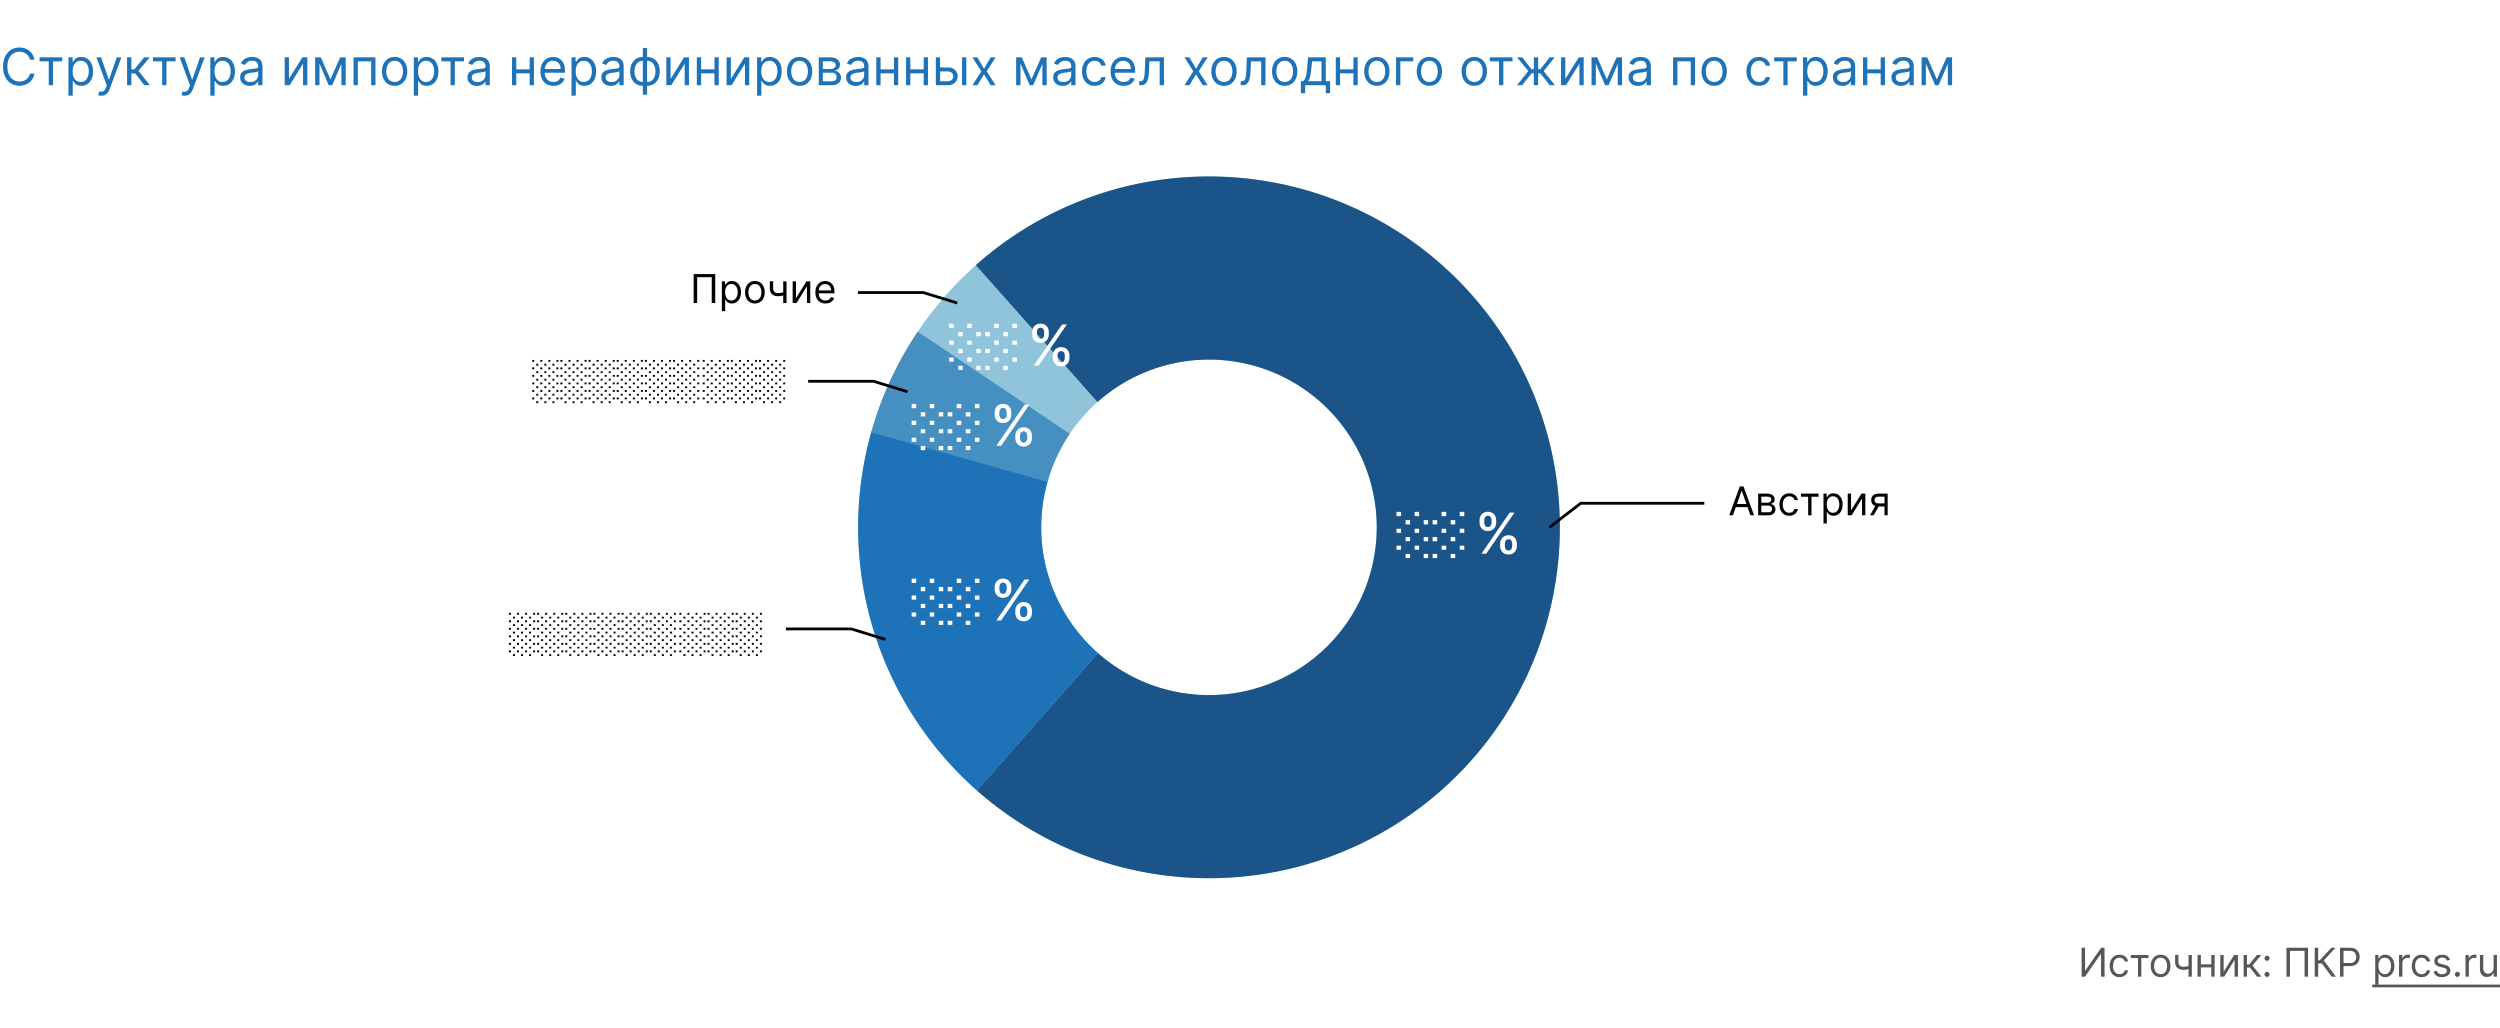 <svg xmlns="http://www.w3.org/2000/svg" width="880" height="362" fill="none"><path fill="#fff" d="M0 0h880v362H0z"/><path fill="#8FC4DB" d="M404.993 307.397c-67.254-11.362-112.564-75.093-101.202-142.347 11.362-67.254 75.093-112.564 142.347-101.202 67.254 11.362 112.564 75.093 101.202 142.348-11.362 67.254-75.093 112.563-142.347 101.201Zm30.409-179.999c-32.157-5.433-62.629 16.231-68.062 48.388-5.432 32.157 16.232 62.629 48.389 68.062 32.157 5.433 62.629-16.232 68.062-48.388 5.432-32.157-16.232-62.63-48.389-68.062Z"/><path fill="#1A5489" d="M343.5 93.333a123.5 123.5 0 1 1 .379 184.916l42.629-48.338a59.049 59.049 0 0 0 98.107-44.409 59.052 59.052 0 0 0-34.919-53.774 59.05 59.05 0 0 0-63.369 9.767L343.5 93.333Z"/><path fill="#1E72B8" d="M343.896 278.263a123.495 123.495 0 0 1-37.088-126.535l61.975 17.688a59.051 59.051 0 0 0 17.733 60.502l-42.62 48.345Z"/><path fill="#468FC1" d="M306.677 152.189a123.49 123.49 0 0 1 16.367-35.425l53.502 35.935a59.052 59.052 0 0 0-7.826 16.938l-62.043-17.448Z"/><path fill="#020203" fill-rule="evenodd" d="M556.594 177.647h43.327v-1h-43.667l-11.14 8.58.61.792 10.87-8.372ZM299.595 221.887h-22.944v-1h23.094l12.046 3.711-.295.956-11.901-3.667ZM324.907 103.475h-22.943v-1h23.094l12.045 3.711-.294.956-11.902-3.667ZM307.411 134.703h-22.943v-1h23.094l12.045 3.711-.294.956-11.902-3.667Z" clip-rule="evenodd"/><path fill="#1E72B8" d="m681.768 27.954 3.426-7.772h1.431L682.381 30h-1.227l-4.168-9.818h1.407l3.375 7.773Zm-3.861-7.772V30h-1.509v-9.818h1.509ZM685.628 30v-9.818h1.509V30h-1.509ZM669.145 30.23a3.99 3.99 0 0 1-1.694-.352 2.905 2.905 0 0 1-1.208-1.029c-.298-.451-.448-.997-.448-1.636 0-.563.111-1.018.333-1.368.221-.354.518-.63.888-.83.371-.201.78-.35 1.228-.448.451-.102.905-.183 1.361-.243.597-.077 1.08-.134 1.451-.173.375-.042.648-.113.818-.21.175-.099.262-.27.262-.512v-.051c0-.63-.172-1.12-.517-1.47-.341-.35-.859-.524-1.554-.524-.72 0-1.285.157-1.694.473-.409.315-.696.652-.863 1.01l-1.431-.512c.255-.596.596-1.061 1.022-1.393.431-.337.9-.571 1.407-.703a5.833 5.833 0 0 1 1.508-.205c.316 0 .678.038 1.087.115.413.072.812.224 1.195.454.388.23.71.577.965 1.042.256.464.384 1.086.384 1.866V30h-1.509v-1.33h-.076a2.668 2.668 0 0 1-.512.684c-.238.243-.556.45-.952.62-.396.17-.88.256-1.451.256Zm.23-1.355c.597 0 1.099-.117 1.508-.352a2.392 2.392 0 0 0 1.253-2.077v-1.38c-.064.076-.204.146-.422.21-.213.06-.46.113-.741.16a34 34 0 0 1-1.445.192 5.77 5.77 0 0 0-1.099.25c-.337.11-.609.278-.818.504-.205.222-.307.524-.307.908 0 .524.194.92.582 1.189.392.264.888.396 1.489.396ZM662.35 24.4v1.407h-5.42V24.4h5.42Zm-5.062-4.218V30h-1.509v-9.818h1.509Zm6.213 0V30h-1.509v-9.818h1.509ZM648.526 30.23a3.99 3.99 0 0 1-1.694-.352 2.905 2.905 0 0 1-1.208-1.029c-.299-.451-.448-.997-.448-1.636 0-.563.111-1.018.333-1.368a2.34 2.34 0 0 1 .888-.83c.371-.201.78-.35 1.227-.448.452-.102.906-.183 1.362-.243.596-.077 1.08-.134 1.451-.173.375-.042.648-.113.818-.21.175-.099.262-.27.262-.512v-.051c0-.63-.172-1.12-.518-1.47-.341-.35-.858-.524-1.553-.524-.72 0-1.285.157-1.694.473-.409.315-.696.652-.863 1.01l-1.431-.512c.255-.596.596-1.061 1.022-1.393a3.838 3.838 0 0 1 1.406-.703 5.846 5.846 0 0 1 1.509-.205c.315 0 .678.038 1.087.115.413.072.811.224 1.195.454.388.23.709.577.965 1.042.256.464.384 1.086.384 1.866V30h-1.509v-1.33h-.077a2.638 2.638 0 0 1-.511.684c-.239.243-.556.45-.952.62-.397.17-.88.256-1.451.256Zm.23-1.355c.596 0 1.099-.117 1.508-.352a2.392 2.392 0 0 0 1.253-2.077v-1.38c-.064.076-.204.146-.422.21-.213.06-.46.113-.741.16a34 34 0 0 1-1.445.192 5.77 5.77 0 0 0-1.099.25c-.337.11-.61.278-.818.504-.205.222-.307.524-.307.908 0 .524.194.92.581 1.189.393.264.889.396 1.49.396ZM634.668 33.682v-13.5h1.457v1.56h.179c.111-.171.264-.388.46-.652.201-.269.486-.508.857-.716.375-.213.882-.32 1.521-.32.827 0 1.556.207 2.186.62.631.413 1.123 1 1.477 1.758.354.758.53 1.653.53 2.684 0 1.04-.176 1.942-.53 2.704-.354.759-.844 1.347-1.47 1.764-.627.414-1.349.62-2.167.62-.631 0-1.136-.104-1.515-.313-.379-.213-.671-.453-.876-.722a9.952 9.952 0 0 1-.473-.678h-.128v5.19h-1.508Zm1.483-8.591c0 .741.108 1.395.326 1.962.217.563.534 1.004.952 1.323.418.316.929.473 1.534.473.631 0 1.157-.166 1.579-.498.426-.337.746-.788.959-1.355a5.325 5.325 0 0 0 .326-1.905c0-.69-.107-1.313-.32-1.867-.209-.558-.526-.999-.952-1.323-.422-.328-.953-.492-1.592-.492-.613 0-1.129.156-1.547.467-.417.306-.733.737-.946 1.29-.213.55-.319 1.192-.319 1.925ZM624.49 21.588v-1.406h7.977v1.406h-3.221V30h-1.509v-8.412h-3.247ZM619.197 30.204c-.92 0-1.713-.217-2.377-.652-.665-.434-1.177-1.033-1.535-1.796-.357-.762-.536-1.634-.536-2.614 0-.997.183-1.877.549-2.64.371-.767.887-1.366 1.547-1.796.665-.435 1.44-.652 2.327-.652.69 0 1.312.128 1.866.384a3.578 3.578 0 0 1 1.362 1.073c.353.46.573.998.658 1.611h-1.508c-.115-.447-.371-.844-.767-1.189-.392-.35-.921-.524-1.586-.524-.588 0-1.103.154-1.546.46-.439.303-.782.731-1.03 1.285-.242.55-.364 1.195-.364 1.937 0 .758.119 1.419.358 1.981.243.563.584 1 1.023 1.31.443.312.963.467 1.559.467.392 0 .748-.068 1.068-.204.319-.136.59-.332.812-.588.221-.256.379-.563.473-.92h1.508a3.488 3.488 0 0 1-.633 1.565 3.53 3.53 0 0 1-1.323 1.1c-.545.268-1.18.402-1.905.402ZM603.395 30.204c-.887 0-1.664-.21-2.333-.632-.665-.422-1.185-1.012-1.56-1.77-.371-.76-.556-1.646-.556-2.66 0-1.023.185-1.915.556-2.678.375-.763.895-1.355 1.56-1.777.669-.422 1.446-.633 2.333-.633.886 0 1.662.21 2.326.633.669.422 1.189 1.014 1.56 1.777.375.763.563 1.655.563 2.678 0 1.014-.188 1.9-.563 2.66-.371.758-.891 1.348-1.56 1.77-.664.422-1.44.633-2.326.633Zm0-1.355c.673 0 1.227-.172 1.662-.517.434-.346.756-.8.965-1.362a5.208 5.208 0 0 0 .313-1.828c0-.656-.104-1.268-.313-1.834a3.098 3.098 0 0 0-.965-1.375c-.435-.35-.989-.524-1.662-.524-.674 0-1.228.175-1.662.524-.435.35-.757.808-.965 1.375a5.262 5.262 0 0 0-.314 1.834c0 .656.105 1.266.314 1.828.208.563.53 1.017.965 1.362.434.345.988.517 1.662.517ZM588.929 30v-9.818h7.722V30h-1.508v-8.412h-4.705V30h-1.509ZM576.614 30.23a3.987 3.987 0 0 1-1.694-.352 2.905 2.905 0 0 1-1.208-1.029c-.299-.451-.448-.997-.448-1.636 0-.563.111-1.018.333-1.368a2.34 2.34 0 0 1 .888-.83c.371-.201.78-.35 1.227-.448.452-.102.906-.183 1.362-.243.596-.077 1.08-.134 1.451-.173.375-.042.648-.113.818-.21.175-.099.262-.27.262-.512v-.051c0-.63-.173-1.12-.518-1.47-.341-.35-.858-.524-1.553-.524-.72 0-1.285.157-1.694.473-.409.315-.697.652-.863 1.01l-1.432-.512c.256-.596.597-1.061 1.023-1.393a3.838 3.838 0 0 1 1.406-.703 5.846 5.846 0 0 1 1.509-.205c.315 0 .677.038 1.087.115.413.072.811.224 1.195.454.388.23.709.577.965 1.042.256.464.384 1.086.384 1.866V30h-1.509v-1.33h-.077a2.638 2.638 0 0 1-.511.684c-.239.243-.556.45-.952.62-.397.17-.88.256-1.451.256Zm.23-1.355c.596 0 1.099-.117 1.508-.352.414-.234.725-.537.933-.907.214-.371.32-.76.32-1.17v-1.38c-.064.076-.205.146-.422.21-.213.06-.46.113-.741.16a34 34 0 0 1-1.445.192 5.77 5.77 0 0 0-1.099.25c-.337.11-.61.278-.819.504-.204.222-.306.524-.306.908 0 .524.194.92.581 1.189.392.264.889.396 1.49.396ZM565.594 27.954l3.426-7.772h1.432L566.207 30h-1.227l-4.168-9.818h1.407l3.375 7.773Zm-3.861-7.772V30h-1.509v-9.818h1.509ZM569.454 30v-9.818h1.509V30h-1.509ZM550.993 27.776l4.73-7.594h1.738V30h-1.508v-7.594L551.248 30h-1.764v-9.818h1.509v7.594ZM533.982 30l3.989-4.986-3.938-4.832h1.79l3.273 4.193h.818v-4.193h1.508v4.193h.793l3.273-4.193h1.789l-3.912 4.832L547.329 30h-1.816l-3.324-4.219h-.767V30h-1.508V25.78h-.767L535.797 30h-1.815ZM524.418 21.588v-1.406h7.977v1.406h-3.222V30h-1.508v-8.412h-3.247ZM518.949 30.204c-.886 0-1.664-.21-2.333-.632-.665-.422-1.184-1.012-1.559-1.77-.371-.76-.557-1.646-.557-2.66 0-1.023.186-1.915.557-2.678.375-.763.894-1.355 1.559-1.777.669-.422 1.447-.633 2.333-.633.887 0 1.662.21 2.327.633.669.422 1.189 1.014 1.56 1.777.375.763.562 1.655.562 2.678 0 1.014-.187 1.9-.562 2.66-.371.758-.891 1.348-1.56 1.77-.665.422-1.44.633-2.327.633Zm0-1.355c.674 0 1.228-.172 1.662-.517.435-.346.757-.8.965-1.362a5.208 5.208 0 0 0 .314-1.828c0-.656-.105-1.268-.314-1.834a3.082 3.082 0 0 0-.965-1.375c-.434-.35-.988-.524-1.662-.524-.673 0-1.227.175-1.662.524-.434.35-.756.808-.965 1.375a5.261 5.261 0 0 0-.313 1.834c0 .656.104 1.266.313 1.828.209.563.531 1.017.965 1.362.435.345.989.517 1.662.517ZM503.147 30.204c-.887 0-1.664-.21-2.333-.632-.665-.422-1.185-1.012-1.56-1.77-.371-.76-.556-1.646-.556-2.66 0-1.023.185-1.915.556-2.678.375-.763.895-1.355 1.56-1.777.669-.422 1.446-.633 2.333-.633.886 0 1.662.21 2.326.633.669.422 1.189 1.014 1.56 1.777.375.763.562 1.655.562 2.678 0 1.014-.187 1.9-.562 2.66-.371.758-.891 1.348-1.56 1.77-.664.422-1.44.633-2.326.633Zm0-1.355c.673 0 1.227-.172 1.662-.517.434-.346.756-.8.965-1.362a5.208 5.208 0 0 0 .313-1.828c0-.656-.104-1.268-.313-1.834a3.098 3.098 0 0 0-.965-1.375c-.435-.35-.989-.524-1.662-.524-.674 0-1.228.175-1.662.524-.435.35-.757.808-.965 1.375a5.262 5.262 0 0 0-.314 1.834c0 .656.105 1.266.314 1.828.208.563.53 1.017.965 1.362.434.345.988.517 1.662.517ZM497.466 20.182v1.406h-4.551V30h-1.509v-9.818h6.06ZM484.654 30.204c-.886 0-1.664-.21-2.333-.632-.664-.422-1.184-1.012-1.559-1.77-.371-.76-.556-1.646-.556-2.66 0-1.023.185-1.915.556-2.678.375-.763.895-1.355 1.559-1.777.669-.422 1.447-.633 2.333-.633.887 0 1.662.21 2.327.633.669.422 1.189 1.014 1.56 1.777.375.763.562 1.655.562 2.678 0 1.014-.187 1.9-.562 2.66-.371.758-.891 1.348-1.56 1.77-.665.422-1.44.633-2.327.633Zm0-1.355c.674 0 1.228-.172 1.662-.517.435-.346.757-.8.966-1.362a5.23 5.23 0 0 0 .313-1.828c0-.656-.105-1.268-.313-1.834a3.092 3.092 0 0 0-.966-1.375c-.434-.35-.988-.524-1.662-.524-.673 0-1.227.175-1.661.524-.435.35-.757.808-.966 1.375a5.285 5.285 0 0 0-.313 1.834c0 .656.105 1.266.313 1.828.209.563.531 1.017.966 1.362.434.345.988.517 1.661.517ZM476.76 24.4v1.407h-5.42V24.4h5.42Zm-5.062-4.218V30h-1.509v-9.818h1.509Zm6.213 0V30h-1.509v-9.818h1.509ZM457.909 32.812v-4.218h.818c.2-.21.373-.435.518-.678.144-.243.27-.53.377-.863.11-.336.204-.745.281-1.227.077-.486.145-1.072.204-1.758l.333-3.886h6.238v8.412h1.509v4.218h-1.509V30h-7.261v2.812h-1.508Zm2.531-4.218h4.73v-7.006h-3.324l-.256 2.48a27.51 27.51 0 0 1-.396 2.691c-.158.767-.409 1.379-.754 1.835ZM452.205 30.204c-.886 0-1.664-.21-2.333-.632-.665-.422-1.185-1.012-1.56-1.77-.37-.76-.556-1.646-.556-2.66 0-1.023.186-1.915.556-2.678.375-.763.895-1.355 1.56-1.777.669-.422 1.447-.633 2.333-.633.887 0 1.662.21 2.327.633.669.422 1.189 1.014 1.56 1.777.375.763.562 1.655.562 2.678 0 1.014-.187 1.9-.562 2.66-.371.758-.891 1.348-1.56 1.77-.665.422-1.44.633-2.327.633Zm0-1.355c.674 0 1.227-.172 1.662-.517.435-.346.757-.8.965-1.362a5.208 5.208 0 0 0 .314-1.828c0-.656-.105-1.268-.314-1.834a3.082 3.082 0 0 0-.965-1.375c-.435-.35-.988-.524-1.662-.524-.673 0-1.227.175-1.662.524-.434.35-.756.808-.965 1.375a5.261 5.261 0 0 0-.313 1.834c0 .656.104 1.266.313 1.828.209.563.531 1.017.965 1.362.435.345.989.517 1.662.517ZM436.73 30v-1.406h.358c.294 0 .539-.058.735-.173.196-.12.354-.326.473-.62.124-.298.218-.712.281-1.24.069-.533.118-1.21.147-2.033l.179-4.346h6.546V30h-1.509v-8.412h-3.605l-.153 3.503a15.826 15.826 0 0 1-.218 2.128c-.106.61-.27 1.121-.492 1.534a2.252 2.252 0 0 1-.869.934c-.362.208-.816.313-1.362.313h-.511ZM430.848 30.204c-.887 0-1.664-.21-2.333-.632-.665-.422-1.185-1.012-1.56-1.77-.371-.76-.556-1.646-.556-2.66 0-1.023.185-1.915.556-2.678.375-.763.895-1.355 1.56-1.777.669-.422 1.446-.633 2.333-.633.886 0 1.662.21 2.326.633.67.422 1.189 1.014 1.56 1.777.375.763.563 1.655.563 2.678 0 1.014-.188 1.9-.563 2.66-.371.758-.89 1.348-1.56 1.77-.664.422-1.44.633-2.326.633Zm0-1.355c.673 0 1.227-.172 1.662-.517.434-.346.756-.8.965-1.362a5.208 5.208 0 0 0 .313-1.828c0-.656-.104-1.268-.313-1.834a3.098 3.098 0 0 0-.965-1.375c-.435-.35-.989-.524-1.662-.524-.673 0-1.227.175-1.662.524-.435.35-.757.808-.965 1.375a5.262 5.262 0 0 0-.314 1.834c0 .656.105 1.266.314 1.828.208.563.53 1.017.965 1.362.435.345.989.517 1.662.517ZM418.668 20.182l2.352 4.014 2.352-4.014h1.739l-3.17 4.909 3.17 4.909h-1.739l-2.352-3.81-2.352 3.81h-1.739l3.119-4.91-3.119-4.908h1.739ZM400.994 30v-1.406h.358c.294 0 .539-.058.735-.173.196-.12.354-.326.473-.62.123-.298.217-.712.281-1.24.068-.533.117-1.21.147-2.033l.179-4.346h6.546V30h-1.509v-8.412h-3.605l-.154 3.503a15.838 15.838 0 0 1-.217 2.128c-.106.61-.27 1.121-.492 1.534a2.252 2.252 0 0 1-.869.934c-.363.208-.816.313-1.362.313h-.511ZM395.503 30.204c-.946 0-1.762-.208-2.448-.626a4.205 4.205 0 0 1-1.579-1.764c-.366-.759-.55-1.64-.55-2.646s.184-1.892.55-2.66c.371-.77.886-1.372 1.547-1.802.665-.435 1.44-.652 2.327-.652a4.66 4.66 0 0 1 1.515.256c.498.17.952.447 1.361.83.409.38.735.883.978 1.51.243.626.364 1.397.364 2.313v.64H392v-1.305h6.034c0-.554-.111-1.048-.332-1.483a2.508 2.508 0 0 0-.933-1.029c-.401-.251-.874-.377-1.419-.377-.601 0-1.121.15-1.56.448a2.947 2.947 0 0 0-1.004 1.15c-.234.473-.351.98-.351 1.521v.87c0 .741.128 1.37.383 1.885.26.512.62.902 1.081 1.17.46.264.995.396 1.604.396.396 0 .754-.055 1.074-.166.324-.115.603-.285.837-.511a2.32 2.32 0 0 0 .544-.857l1.457.41a3.22 3.22 0 0 1-.774 1.303c-.362.371-.809.66-1.342.87-.533.204-1.131.306-1.796.306ZM385.32 30.204c-.92 0-1.713-.217-2.377-.652a4.24 4.24 0 0 1-1.534-1.796c-.358-.762-.537-1.634-.537-2.614 0-.997.183-1.877.549-2.64.371-.767.887-1.366 1.547-1.796.665-.435 1.441-.652 2.327-.652.69 0 1.312.128 1.866.384a3.578 3.578 0 0 1 1.362 1.073c.354.46.573.998.658 1.611h-1.508c-.115-.447-.371-.844-.767-1.189-.392-.35-.921-.524-1.586-.524-.588 0-1.103.154-1.546.46-.439.303-.782.731-1.03 1.285-.242.55-.364 1.195-.364 1.937 0 .758.119 1.419.358 1.981.243.563.584 1 1.023 1.31.443.312.963.467 1.559.467.393 0 .748-.068 1.068-.204.32-.136.59-.332.812-.588.221-.256.379-.563.473-.92h1.508a3.488 3.488 0 0 1-.633 1.565 3.53 3.53 0 0 1-1.323 1.1c-.545.268-1.18.402-1.905.402ZM374.078 30.23a3.985 3.985 0 0 1-1.693-.352 2.908 2.908 0 0 1-1.209-1.029c-.298-.451-.447-.997-.447-1.636 0-.563.111-1.018.332-1.368a2.35 2.35 0 0 1 .889-.83c.371-.201.78-.35 1.227-.448.452-.102.906-.183 1.362-.243.596-.077 1.08-.134 1.451-.173.375-.042.647-.113.818-.21.175-.099.262-.27.262-.512v-.051c0-.63-.173-1.12-.518-1.47-.341-.35-.858-.524-1.553-.524-.72 0-1.285.157-1.694.473-.409.315-.697.652-.863 1.01l-1.432-.512c.256-.596.597-1.061 1.023-1.393a3.83 3.83 0 0 1 1.406-.703 5.84 5.84 0 0 1 1.509-.205c.315 0 .677.038 1.086.115.414.072.812.224 1.196.454.388.23.709.577.965 1.042.256.464.383 1.086.383 1.866V30h-1.508v-1.33h-.077a2.638 2.638 0 0 1-.511.684c-.239.243-.556.45-.953.62-.396.17-.88.256-1.451.256Zm.231-1.355c.596 0 1.099-.117 1.508-.352a2.39 2.39 0 0 0 .933-.907c.213-.371.32-.76.32-1.17v-1.38c-.064.076-.205.146-.422.21-.213.06-.46.113-.741.16a34 34 0 0 1-1.445.192 5.752 5.752 0 0 0-1.099.25c-.337.11-.61.278-.819.504-.204.222-.306.524-.306.908 0 .524.193.92.581 1.189.392.264.889.396 1.49.396ZM363.059 27.954l3.426-7.772h1.431L363.672 30h-1.227l-4.168-9.818h1.407l3.375 7.773Zm-3.861-7.772V30h-1.509v-9.818h1.509ZM366.919 30v-9.818h1.509V30h-1.509ZM344.031 20.182l2.352 4.014 2.353-4.014h1.738l-3.17 4.909 3.17 4.909h-1.738l-2.353-3.81-2.352 3.81h-1.739l3.12-4.91-3.12-4.908h1.739ZM330.71 23.736h2.812c1.151 0 2.031.292 2.64.875.61.584.914 1.324.914 2.218 0 .589-.136 1.123-.409 1.605-.272.477-.673.859-1.201 1.144-.529.281-1.176.422-1.944.422h-4.116v-9.818h1.509v8.412h2.607c.597 0 1.087-.158 1.471-.473.383-.316.575-.72.575-1.215 0-.52-.192-.944-.575-1.272-.384-.328-.874-.492-1.471-.492h-2.812v-1.406ZM338.636 30v-9.818h1.509V30h-1.509ZM325.5 24.4v1.407h-5.42V24.4h5.42Zm-5.062-4.218V30h-1.509v-9.818h1.509Zm6.213 0V30h-1.508v-9.818h1.508ZM315.024 24.4v1.407h-5.421V24.4h5.421Zm-5.063-4.218V30h-1.508v-9.818h1.508Zm6.213 0V30h-1.508v-9.818h1.508ZM301.2 30.23a3.987 3.987 0 0 1-1.694-.352 2.905 2.905 0 0 1-1.208-1.029c-.299-.451-.448-.997-.448-1.636 0-.563.111-1.018.332-1.368a2.35 2.35 0 0 1 .889-.83c.371-.201.78-.35 1.227-.448.452-.102.906-.183 1.362-.243.596-.077 1.08-.134 1.451-.173.375-.042.648-.113.818-.21.175-.099.262-.27.262-.512v-.051c0-.63-.173-1.12-.518-1.47-.341-.35-.858-.524-1.553-.524-.72 0-1.285.157-1.694.473-.409.315-.697.652-.863 1.01l-1.432-.512c.256-.596.597-1.061 1.023-1.393a3.83 3.83 0 0 1 1.406-.703 5.846 5.846 0 0 1 1.509-.205c.315 0 .677.038 1.087.115.413.072.811.224 1.195.454.388.23.709.577.965 1.042.256.464.384 1.086.384 1.866V30h-1.509v-1.33h-.077a2.638 2.638 0 0 1-.511.684c-.239.243-.556.45-.952.62-.397.17-.88.256-1.451.256Zm.23-1.355c.596 0 1.099-.117 1.508-.352.414-.234.725-.537.933-.907.213-.371.32-.76.32-1.17v-1.38c-.064.076-.205.146-.422.21-.213.06-.46.113-.741.16a34 34 0 0 1-1.445.192 5.77 5.77 0 0 0-1.099.25c-.337.11-.61.278-.819.504-.204.222-.306.524-.306.908 0 .524.194.92.581 1.189.392.264.889.396 1.49.396ZM288.203 30v-9.818h4.014c1.057 0 1.896.238 2.519.716.622.477.933 1.108.933 1.892 0 .596-.177 1.059-.531 1.387-.353.324-.807.543-1.361.658a2.79 2.79 0 0 1 1.054.384c.346.204.631.485.857.843.226.354.339.789.339 1.304 0 .503-.128.953-.384 1.35-.255.395-.622.709-1.099.939-.477.23-1.049.345-1.713.345h-4.628Zm1.432-1.38h3.196c.52 0 .927-.124 1.221-.372.294-.247.441-.583.441-1.01 0-.506-.147-.905-.441-1.195-.294-.294-.701-.44-1.221-.44h-3.196v3.016Zm0-4.322h2.582c.405 0 .752-.055 1.042-.166.29-.115.511-.277.665-.486.157-.213.236-.464.236-.754 0-.413-.172-.737-.517-.972-.346-.238-.821-.358-1.426-.358h-2.582v2.736ZM281.451 30.204c-.886 0-1.664-.21-2.333-.632-.665-.422-1.184-1.012-1.559-1.77-.371-.76-.557-1.646-.557-2.66 0-1.023.186-1.915.557-2.678.375-.763.894-1.355 1.559-1.777.669-.422 1.447-.633 2.333-.633.887 0 1.662.21 2.327.633.669.422 1.189 1.014 1.56 1.777.375.763.562 1.655.562 2.678 0 1.014-.187 1.9-.562 2.66-.371.758-.891 1.348-1.56 1.77-.665.422-1.44.633-2.327.633Zm0-1.355c.674 0 1.228-.172 1.662-.517.435-.346.757-.8.965-1.362a5.208 5.208 0 0 0 .314-1.828c0-.656-.105-1.268-.314-1.834a3.082 3.082 0 0 0-.965-1.375c-.434-.35-.988-.524-1.662-.524-.673 0-1.227.175-1.662.524-.434.35-.756.808-.965 1.375a5.261 5.261 0 0 0-.313 1.834c0 .656.104 1.266.313 1.828.209.563.531 1.017.965 1.362.435.345.989.517 1.662.517ZM266.494 33.682v-13.5h1.457v1.56h.179c.111-.171.264-.388.46-.652.201-.269.486-.508.857-.716.375-.213.882-.32 1.521-.32.827 0 1.556.207 2.186.62.631.413 1.123 1 1.477 1.758.354.758.531 1.653.531 2.684 0 1.04-.177 1.942-.531 2.704-.354.759-.844 1.347-1.47 1.764-.627.414-1.349.62-2.167.62-.631 0-1.136-.104-1.515-.313-.379-.213-.671-.453-.876-.722a9.952 9.952 0 0 1-.473-.678h-.128v5.19h-1.508Zm1.483-8.591c0 .741.109 1.395.326 1.962.217.563.535 1.004.952 1.323.418.316.929.473 1.534.473.631 0 1.157-.166 1.579-.498.426-.337.746-.788.959-1.355a5.325 5.325 0 0 0 .326-1.905c0-.69-.107-1.313-.32-1.867-.208-.558-.526-.999-.952-1.323-.422-.328-.952-.492-1.592-.492-.613 0-1.129.156-1.547.467-.417.306-.732.737-.946 1.29-.213.55-.319 1.192-.319 1.925ZM257.262 27.776l4.73-7.594h1.739V30h-1.509v-7.594L257.518 30h-1.764v-9.818h1.508v7.594ZM251.848 24.4v1.407h-5.42V24.4h5.42Zm-5.062-4.218V30h-1.509v-9.818h1.509Zm6.213 0V30h-1.509v-9.818h1.509ZM236.045 27.776l4.731-7.594h1.738V30h-1.508v-7.594L236.301 30h-1.764v-9.818h1.508v7.594ZM226.274 33.35V16.91h1.508v16.44h-1.508Zm0-3.146c-.665 0-1.27-.119-1.816-.357a4.063 4.063 0 0 1-1.406-1.03 4.726 4.726 0 0 1-.908-1.604c-.213-.622-.319-1.313-.319-2.071 0-.767.106-1.462.319-2.084a4.717 4.717 0 0 1 .908-1.61c.392-.448.861-.791 1.406-1.03a4.418 4.418 0 0 1 1.816-.364h.46v10.15h-.46Zm0-1.355h.255v-7.44h-.255c-.503 0-.94.102-1.311.307-.371.2-.677.475-.92.824a3.772 3.772 0 0 0-.537 1.19 5.654 5.654 0 0 0-.173 1.412c0 .656.105 1.266.313 1.828.209.563.531 1.017.966 1.362.434.345.988.517 1.662.517Zm1.508 1.355h-.46v-10.15h.46c.665 0 1.27.121 1.815.364a3.953 3.953 0 0 1 1.407 1.03c.392.447.694.984.907 1.61.213.622.32 1.317.32 2.084 0 .759-.107 1.449-.32 2.071a4.724 4.724 0 0 1-.907 1.604 4.058 4.058 0 0 1-1.407 1.03 4.478 4.478 0 0 1-1.815.357Zm0-1.355c.507 0 .944-.098 1.31-.294a2.6 2.6 0 0 0 .915-.818c.242-.35.421-.746.536-1.189.12-.447.179-.916.179-1.406 0-.656-.104-1.268-.313-1.834a3.09 3.09 0 0 0-.965-1.375c-.435-.35-.989-.524-1.662-.524h-.256v7.44h.256ZM215.032 30.23a3.987 3.987 0 0 1-1.694-.352 2.905 2.905 0 0 1-1.208-1.029c-.299-.451-.448-.997-.448-1.636 0-.563.111-1.018.333-1.368a2.34 2.34 0 0 1 .888-.83c.371-.201.78-.35 1.227-.448.452-.102.906-.183 1.362-.243.596-.077 1.08-.134 1.451-.173.375-.042.648-.113.818-.21.175-.099.262-.27.262-.512v-.051c0-.63-.173-1.12-.518-1.47-.341-.35-.858-.524-1.553-.524-.72 0-1.285.157-1.694.473-.409.315-.697.652-.863 1.01l-1.432-.512c.256-.596.597-1.061 1.023-1.393a3.83 3.83 0 0 1 1.406-.703 5.846 5.846 0 0 1 1.509-.205c.315 0 .677.038 1.087.115.413.072.811.224 1.195.454.388.23.709.577.965 1.042.256.464.384 1.086.384 1.866V30h-1.509v-1.33h-.077a2.638 2.638 0 0 1-.511.684c-.239.243-.556.45-.952.62-.397.17-.88.256-1.451.256Zm.23-1.355c.596 0 1.099-.117 1.508-.352.414-.234.725-.537.933-.907.213-.371.32-.76.32-1.17v-1.38c-.064.076-.205.146-.422.21-.213.06-.46.113-.741.16a34 34 0 0 1-1.445.192 5.77 5.77 0 0 0-1.099.25c-.337.11-.61.278-.819.504-.204.222-.306.524-.306.908 0 .524.194.92.581 1.189.392.264.889.396 1.49.396ZM201.174 33.682v-13.5h1.457v1.56h.179c.111-.171.264-.388.46-.652.2-.269.486-.508.857-.716.375-.213.882-.32 1.521-.32.827 0 1.555.207 2.186.62.631.413 1.123 1 1.477 1.758.353.758.53 1.653.53 2.684 0 1.04-.177 1.942-.53 2.704-.354.759-.844 1.347-1.471 1.764-.626.414-1.348.62-2.166.62-.631 0-1.136-.104-1.515-.313-.38-.213-.671-.453-.876-.722a9.602 9.602 0 0 1-.473-.678h-.128v5.19h-1.508Zm1.483-8.591c0 .741.108 1.395.326 1.962.217.563.534 1.004.952 1.323.418.316.929.473 1.534.473.631 0 1.157-.166 1.579-.498.426-.337.746-.788.959-1.355a5.325 5.325 0 0 0 .326-1.905c0-.69-.107-1.313-.32-1.867-.209-.558-.526-.999-.952-1.323-.422-.328-.953-.492-1.592-.492-.614 0-1.129.156-1.547.467-.417.306-.733.737-.946 1.29-.213.55-.319 1.192-.319 1.925ZM194.814 30.204c-.947 0-1.763-.208-2.449-.626a4.203 4.203 0 0 1-1.578-1.764c-.367-.759-.55-1.64-.55-2.646s.183-1.892.55-2.66c.37-.77.886-1.372 1.546-1.802.665-.435 1.441-.652 2.327-.652a4.66 4.66 0 0 1 1.515.256c.499.17.952.447 1.362.83.409.38.735.883.978 1.51.242.626.364 1.397.364 2.313v.64h-7.568v-1.305h6.034c0-.554-.111-1.048-.333-1.483a2.5 2.5 0 0 0-.933-1.029c-.4-.251-.873-.377-1.419-.377-.601 0-1.121.15-1.56.448a2.944 2.944 0 0 0-1.003 1.15c-.234.473-.352.98-.352 1.521v.87c0 .741.128 1.37.384 1.885.26.512.62.902 1.08 1.17.46.264.995.396 1.605.396.396 0 .754-.055 1.073-.166.324-.115.603-.285.838-.511a2.33 2.33 0 0 0 .543-.857l1.457.41a3.228 3.228 0 0 1-.773 1.303c-.362.371-.81.66-1.342.87-.533.204-1.132.306-1.796.306ZM186.791 24.4v1.407h-5.42V24.4h5.42Zm-5.062-4.218V30h-1.509v-9.818h1.509Zm6.213 0V30h-1.508v-9.818h1.508ZM167.905 30.23a3.987 3.987 0 0 1-1.694-.352 2.905 2.905 0 0 1-1.208-1.029c-.299-.451-.448-.997-.448-1.636 0-.563.111-1.018.333-1.368a2.34 2.34 0 0 1 .888-.83c.371-.201.78-.35 1.227-.448.452-.102.906-.183 1.362-.243.596-.077 1.08-.134 1.451-.173.375-.042.648-.113.818-.21.175-.099.262-.27.262-.512v-.051c0-.63-.173-1.12-.518-1.47-.341-.35-.858-.524-1.553-.524-.72 0-1.285.157-1.694.473-.409.315-.697.652-.863 1.01l-1.432-.512c.256-.596.597-1.061 1.023-1.393a3.838 3.838 0 0 1 1.406-.703 5.846 5.846 0 0 1 1.509-.205c.315 0 .677.038 1.087.115.413.072.811.224 1.195.454.388.23.709.577.965 1.042.256.464.384 1.086.384 1.866V30h-1.509v-1.33h-.077a2.638 2.638 0 0 1-.511.684c-.239.243-.556.45-.952.62-.397.17-.88.256-1.451.256Zm.23-1.355c.596 0 1.099-.117 1.508-.352.414-.234.725-.537.933-.907.214-.371.32-.76.32-1.17v-1.38c-.064.076-.204.146-.422.21-.213.06-.46.113-.741.16a34 34 0 0 1-1.445.192 5.77 5.77 0 0 0-1.099.25c-.337.11-.61.278-.818.504-.205.222-.307.524-.307.908 0 .524.194.92.581 1.189.392.264.889.396 1.49.396ZM155.347 21.588v-1.406h7.978v1.406h-3.222V30h-1.508v-8.412h-3.248ZM145.662 33.682v-13.5h1.457v1.56h.179c.111-.171.264-.388.46-.652.201-.269.486-.508.857-.716.375-.213.882-.32 1.521-.32.827 0 1.556.207 2.186.62.631.413 1.123 1 1.477 1.758.354.758.53 1.653.53 2.684 0 1.04-.176 1.942-.53 2.704-.354.759-.844 1.347-1.47 1.764-.627.414-1.349.62-2.167.62-.631 0-1.136-.104-1.515-.313-.379-.213-.671-.453-.876-.722a9.952 9.952 0 0 1-.473-.678h-.128v5.19h-1.508Zm1.483-8.591c0 .741.108 1.395.326 1.962.217.563.535 1.004.952 1.323.418.316.929.473 1.534.473.631 0 1.157-.166 1.579-.498.426-.337.746-.788.959-1.355a5.325 5.325 0 0 0 .326-1.905c0-.69-.107-1.313-.32-1.867-.208-.558-.526-.999-.952-1.323-.422-.328-.952-.492-1.592-.492-.613 0-1.129.156-1.547.467-.417.306-.732.737-.946 1.29-.213.55-.319 1.192-.319 1.925ZM138.91 30.204c-.886 0-1.664-.21-2.333-.632-.665-.422-1.184-1.012-1.559-1.77-.371-.76-.557-1.646-.557-2.66 0-1.023.186-1.915.557-2.678.375-.763.894-1.355 1.559-1.777.669-.422 1.447-.633 2.333-.633.887 0 1.662.21 2.327.633.669.422 1.189 1.014 1.56 1.777.375.763.562 1.655.562 2.678 0 1.014-.187 1.9-.562 2.66-.371.758-.891 1.348-1.56 1.77-.665.422-1.44.633-2.327.633Zm0-1.355c.674 0 1.228-.172 1.662-.517.435-.346.757-.8.965-1.362a5.208 5.208 0 0 0 .314-1.828c0-.656-.105-1.268-.314-1.834a3.082 3.082 0 0 0-.965-1.375c-.434-.35-.988-.524-1.662-.524-.673 0-1.227.175-1.662.524-.434.35-.756.808-.965 1.375a5.261 5.261 0 0 0-.313 1.834c0 .656.104 1.266.313 1.828.209.563.531 1.017.965 1.362.435.345.989.517 1.662.517ZM124.445 30v-9.818h7.722V30h-1.509v-8.412h-4.704V30h-1.509ZM116.314 27.954l3.427-7.772h1.431L116.928 30h-1.227l-4.168-9.818h1.406l3.375 7.773Zm-3.86-7.772V30h-1.509v-9.818h1.509ZM120.175 30v-9.818h1.509V30h-1.509ZM101.713 27.776l4.73-7.594h1.739V30h-1.508v-7.594L101.969 30h-1.764v-9.818h1.508v7.594ZM87.889 30.23a3.99 3.99 0 0 1-1.694-.352 2.906 2.906 0 0 1-1.208-1.029c-.298-.451-.447-.997-.447-1.636 0-.563.11-1.018.332-1.368.222-.354.518-.63.888-.83.371-.201.78-.35 1.228-.448.451-.102.905-.183 1.361-.243.597-.077 1.08-.134 1.451-.173.375-.042.648-.113.818-.21.175-.099.263-.27.263-.512v-.051c0-.63-.173-1.12-.518-1.47-.341-.35-.859-.524-1.554-.524-.72 0-1.284.157-1.694.473-.408.315-.696.652-.862 1.01l-1.432-.512c.255-.596.596-1.061 1.023-1.393.43-.337.899-.571 1.406-.703a5.836 5.836 0 0 1 1.508-.205c.316 0 .678.038 1.087.115a3.48 3.48 0 0 1 1.195.454c.388.23.71.577.965 1.042.256.464.384 1.086.384 1.866V30h-1.508v-1.33h-.077a2.657 2.657 0 0 1-.512.684c-.238.243-.556.45-.952.62-.396.17-.88.256-1.451.256Zm.23-1.355c.597 0 1.1-.117 1.509-.352a2.393 2.393 0 0 0 1.252-2.077v-1.38c-.063.076-.204.146-.421.21-.213.06-.46.113-.742.16a33.842 33.842 0 0 1-1.445.192 5.772 5.772 0 0 0-1.099.25c-.337.11-.61.278-.818.504-.205.222-.307.524-.307.908 0 .524.194.92.582 1.189.392.264.888.396 1.49.396ZM74.031 33.682v-13.5h1.457v1.56h.18c.11-.171.264-.388.46-.652.2-.269.485-.508.856-.716.375-.213.882-.32 1.521-.32.827 0 1.556.207 2.187.62.63.413 1.122 1 1.476 1.758.354.758.53 1.653.53 2.684 0 1.04-.176 1.942-.53 2.704-.354.759-.844 1.347-1.47 1.764-.626.414-1.349.62-2.167.62-.63 0-1.136-.104-1.515-.313-.38-.213-.671-.453-.876-.722a9.67 9.67 0 0 1-.473-.678h-.127v5.19H74.03Zm1.483-8.591c0 .741.109 1.395.326 1.962.217.563.535 1.004.952 1.323.418.316.93.473 1.534.473.631 0 1.157-.166 1.58-.498.425-.337.745-.788.958-1.355a5.318 5.318 0 0 0 .326-1.905c0-.69-.106-1.313-.32-1.867-.208-.558-.526-.999-.952-1.323-.422-.328-.952-.492-1.592-.492-.613 0-1.129.156-1.546.467-.418.306-.733.737-.946 1.29-.213.55-.32 1.192-.32 1.925ZM64.983 33.682c-.255 0-.484-.022-.684-.064a1.805 1.805 0 0 1-.415-.115l.383-1.33c.367.094.69.128.972.102.281-.025.53-.15.748-.377.221-.221.424-.581.607-1.08l.281-.767-3.63-9.87h1.636l2.71 7.825h.102l2.71-7.824h1.637l-4.168 11.25c-.187.507-.42.927-.696 1.259a2.612 2.612 0 0 1-.966.748 2.977 2.977 0 0 1-1.227.243ZM53.834 21.588v-1.406h7.977v1.406h-3.222V30h-1.508v-8.412h-3.247ZM44.728 30v-9.818h1.509v4.27h.997l3.528-4.27h1.944l-3.964 4.73L52.758 30h-1.944l-3.221-4.142h-1.355V30h-1.509ZM35.68 33.682c-.255 0-.483-.022-.684-.064a1.805 1.805 0 0 1-.415-.115l.383-1.33c.367.094.69.128.972.102.281-.025.53-.15.748-.377.222-.221.424-.581.607-1.08l.282-.767-3.631-9.87h1.636l2.71 7.825h.103l2.71-7.824h1.636l-4.167 11.25c-.188.507-.42.927-.697 1.259a2.612 2.612 0 0 1-.965.748 2.977 2.977 0 0 1-1.228.243ZM24.092 33.682v-13.5h1.457v1.56h.179c.11-.171.264-.388.46-.652.2-.269.486-.508.857-.716.375-.213.882-.32 1.521-.32.827 0 1.555.207 2.186.62.63.413 1.123 1 1.477 1.758.353.758.53 1.653.53 2.684 0 1.04-.177 1.942-.53 2.704-.354.759-.844 1.347-1.47 1.764-.627.414-1.35.62-2.167.62-.631 0-1.136-.104-1.515-.313-.38-.213-.672-.453-.876-.722a9.67 9.67 0 0 1-.473-.678H25.6v5.19h-1.508Zm1.483-8.591c0 .741.108 1.395.326 1.962.217.563.534 1.004.952 1.323.418.316.929.473 1.534.473.63 0 1.157-.166 1.579-.498.426-.337.746-.788.959-1.355a5.318 5.318 0 0 0 .326-1.905c0-.69-.107-1.313-.32-1.867-.209-.558-.526-.999-.952-1.323-.422-.328-.953-.492-1.592-.492-.614 0-1.13.156-1.547.467-.417.306-.733.737-.946 1.29-.213.55-.32 1.192-.32 1.925ZM13.914 21.588v-1.406h7.977v1.406H18.67V30H17.16v-8.412h-3.247ZM12.12 21h-1.586a3.296 3.296 0 0 0-1.336-2.071 3.582 3.582 0 0 0-1.093-.537c-.4-.12-.818-.179-1.253-.179-.792 0-1.51.2-2.154.6-.64.402-1.148.992-1.528 1.771-.375.78-.562 1.737-.562 2.87 0 1.134.187 2.09.562 2.87.38.78.889 1.37 1.528 1.771.644.4 1.362.601 2.154.601.435 0 .853-.06 1.253-.179.4-.12.765-.296 1.093-.53a3.358 3.358 0 0 0 1.336-2.077h1.585a5.28 5.28 0 0 1-.652 1.795 4.91 4.91 0 0 1-1.176 1.349 5.151 5.151 0 0 1-1.579.837c-.58.192-1.2.288-1.86.288-1.116 0-2.11-.273-2.978-.818-.87-.546-1.554-1.321-2.052-2.327-.499-1.006-.748-2.199-.748-3.58 0-1.38.25-2.573.748-3.579.498-1.006 1.182-1.781 2.052-2.327.869-.545 1.862-.818 2.978-.818.66 0 1.28.096 1.86.288.584.191 1.11.473 1.58.843.468.367.86.814 1.175 1.343.316.524.533 1.123.652 1.796Z"/><path fill="#575756" d="M834.998 346.578h45.001v.955h-45.001v-.955ZM877.752 340.672c0 1.431-1.094 2.088-1.969 2.088-.975 0-1.671-.716-1.671-1.83v-4.773h-1.173v4.853c0 1.949 1.034 2.883 2.466 2.883 1.153 0 1.909-.616 2.267-1.392h.08v1.293h1.173v-7.637h-1.173v4.515ZM867.87 343.794h1.173v-4.832c0-1.035.816-1.79 1.929-1.79.314 0 .637.059.716.079v-1.193c-.134-.01-.442-.02-.616-.02-.915 0-1.71.517-1.989 1.273h-.079v-1.153h-1.134v7.636ZM865.01 343.873a.897.897 0 0 0 .895-.894.897.897 0 0 0-.895-.895.897.897 0 0 0-.895.895c0 .492.403.894.895.894ZM862.389 337.868c-.368-1.084-1.193-1.81-2.704-1.81-1.611 0-2.804.915-2.804 2.207 0 1.054.626 1.76 2.028 2.089l1.273.298c.77.179 1.133.547 1.133 1.074 0 .656-.696 1.193-1.789 1.193-.96 0-1.561-.413-1.77-1.233l-1.114.278c.274 1.298 1.342 1.989 2.903 1.989 1.775 0 2.983-.969 2.983-2.287 0-1.064-.666-1.735-2.028-2.068l-1.133-.279c-.905-.223-1.313-.527-1.313-1.113 0-.656.696-1.134 1.631-1.134 1.024 0 1.446.567 1.65 1.094l1.054-.298ZM852.402 343.953c1.69 0 2.804-1.034 3.003-2.386h-1.173c-.219.835-.915 1.332-1.83 1.332-1.392 0-2.287-1.153-2.287-2.923 0-1.73.915-2.864 2.287-2.864 1.034 0 1.651.636 1.83 1.332h1.173c-.199-1.431-1.412-2.386-3.023-2.386-2.068 0-3.44 1.631-3.44 3.957 0 2.287 1.312 3.938 3.46 3.938ZM844.463 343.794h1.174v-4.832c0-1.035.815-1.79 1.929-1.79a3.6 3.6 0 0 1 .716.079v-1.193a11.26 11.26 0 0 0-.617-.02c-.915 0-1.71.517-1.989 1.273h-.079v-1.153h-1.134v7.636Z"/><path fill="#575756" d="M836.072 346.658h1.173v-4.037h.1c.258.417.755 1.332 2.227 1.332 1.909 0 3.241-1.531 3.241-3.957 0-2.407-1.332-3.938-3.261-3.938-1.491 0-1.949.915-2.207 1.313h-.139v-1.213h-1.134v10.5Zm1.153-6.682c0-1.711.756-2.864 2.188-2.864 1.491 0 2.227 1.253 2.227 2.864 0 1.63-.755 2.923-2.227 2.923-1.412 0-2.188-1.193-2.188-2.923ZM823.687 343.794h1.233v-3.719h2.227c2.372 0 3.441-1.442 3.441-3.241 0-1.8-1.069-3.222-3.461-3.222h-3.44v10.182Zm1.233-4.813v-4.275h2.168c1.655 0 2.287.905 2.287 2.128s-.632 2.147-2.268 2.147h-2.187ZM820.762 343.794h1.472l-4.256-5.708 4.116-4.474h-1.471l-4.077 4.415h-.537v-4.415h-1.233v10.182h1.233v-4.673h1.253l3.5 4.673ZM812.429 333.612h-7.596v10.182h1.232v-9.088h5.131v9.088h1.233v-10.182ZM797.996 343.873a.897.897 0 0 0 .895-.894.897.897 0 0 0-.895-.895.897.897 0 0 0-.895.895c0 .492.403.894.895.894Zm0-5.667a.898.898 0 0 0 .895-.895.898.898 0 0 0-.895-.895.898.898 0 0 0-.895.895c0 .492.403.895.895.895ZM789.761 343.794h1.173v-3.222h1.054l2.506 3.222h1.511l-3.122-3.958 3.083-3.679h-1.512l-2.744 3.321h-.776v-3.321h-1.173v7.637ZM782.721 342.064v-5.907h-1.173v7.637h1.372l3.659-5.906v5.906h1.173v-7.637H786.4l-3.679 5.907ZM774.712 336.157h-1.173v7.637h1.173v-3.262h3.659v3.262h1.174v-7.637h-1.174v3.282h-3.659v-3.282ZM771.526 336.158h-1.173v3.872a6.401 6.401 0 0 1-1.849.264c-.955 0-1.691-.537-1.691-1.71v-2.446h-1.173v2.446c0 1.869 1.134 2.804 2.864 2.804.721 0 1.297-.095 1.849-.259v2.665h1.173v-7.636ZM760.529 343.953c2.068 0 3.46-1.571 3.46-3.938 0-2.386-1.392-3.957-3.46-3.957s-3.46 1.571-3.46 3.957c0 2.367 1.392 3.938 3.46 3.938Zm0-1.054c-1.571 0-2.287-1.352-2.287-2.884 0-1.531.716-2.903 2.287-2.903s2.287 1.372 2.287 2.903c0 1.532-.716 2.884-2.287 2.884ZM750.047 337.251h2.526v6.543h1.173v-6.543h2.506v-1.094h-6.205v1.094ZM746.071 343.953c1.69 0 2.804-1.034 3.002-2.386H747.9c-.219.835-.915 1.332-1.829 1.332-1.392 0-2.287-1.153-2.287-2.923 0-1.73.914-2.864 2.287-2.864 1.034 0 1.65.636 1.829 1.332h1.173c-.198-1.431-1.412-2.386-3.022-2.386-2.068 0-3.441 1.631-3.441 3.957 0 2.287 1.313 3.938 3.461 3.938ZM732.726 333.612v10.182h1.193l5.549-7.994h.099v7.994h1.233v-10.182h-1.193l-5.568 8.014h-.1v-8.014h-1.213Z"/><path fill="#020203" d="M663.342 181.385v-6.563h-2.028c-.458 0-.817.106-1.079.319-.262.212-.393.503-.393.875 0 .364.118.651.353.86.239.208.565.313.98.313h2.466v1.094h-2.466c-.517 0-.963-.092-1.338-.274a2 2 0 0 1-.865-.78c-.202-.342-.303-.746-.303-1.213 0-.471.106-.875.318-1.213a2.06 2.06 0 0 1 .91-.781c.398-.182.87-.273 1.417-.273h3.142v7.636h-1.114Zm-5.091 0 2.168-3.798h1.273l-2.168 3.798h-1.273ZM651.568 179.655l3.679-5.906h1.353v7.636h-1.174v-5.906l-3.659 5.906h-1.372v-7.636h1.173v5.906ZM641.864 184.249v-10.5h1.133v1.213h.139c.087-.133.206-.302.358-.507a2.09 2.09 0 0 1 .667-.557c.291-.166.686-.249 1.183-.249.643 0 1.21.161 1.7.482.491.322.874.778 1.149 1.368.275.59.412 1.286.412 2.088 0 .808-.137 1.509-.412 2.103-.275.59-.657 1.047-1.144 1.372-.487.321-1.049.482-1.685.482-.491 0-.884-.081-1.178-.244a2.187 2.187 0 0 1-.682-.561 7.881 7.881 0 0 1-.368-.527h-.099v4.037h-1.173Zm1.153-6.682c0 .576.085 1.085.254 1.526.169.438.416.781.74 1.029.325.245.723.368 1.194.368.49 0 .9-.129 1.228-.388.331-.262.58-.613.745-1.054.169-.444.254-.938.254-1.481 0-.537-.083-1.021-.249-1.452a2.243 2.243 0 0 0-.74-1.029c-.329-.255-.741-.383-1.238-.383-.478 0-.879.121-1.203.363-.325.239-.571.573-.736 1.004-.166.428-.249.927-.249 1.497ZM633.948 174.842v-1.093h6.204v1.093h-2.505v6.543h-1.174v-6.543h-2.525ZM629.831 181.544c-.716 0-1.332-.169-1.849-.507a3.303 3.303 0 0 1-1.193-1.397c-.279-.593-.418-1.271-.418-2.033 0-.776.142-1.46.428-2.054a3.38 3.38 0 0 1 1.203-1.397c.517-.338 1.12-.507 1.809-.507.537 0 1.021.1 1.452.298.431.199.784.478 1.059.836a2.6 2.6 0 0 1 .512 1.253h-1.173a1.824 1.824 0 0 0-.597-.925c-.305-.272-.716-.408-1.233-.408a2.06 2.06 0 0 0-1.203.358c-.341.235-.608.569-.8.999-.189.428-.284.93-.284 1.507 0 .59.093 1.103.279 1.541.189.437.454.777.795 1.019.345.242.749.363 1.213.363.305 0 .582-.053.83-.159.249-.106.459-.259.632-.457.172-.199.295-.438.368-.716h1.173a2.72 2.72 0 0 1-.492 1.218 2.756 2.756 0 0 1-1.029.855c-.425.209-.918.313-1.482.313ZM618.868 181.385v-7.636h3.122c.822 0 1.475.185 1.959.556.484.372.725.862.725 1.472 0 .464-.137.824-.412 1.079-.275.252-.628.422-1.059.512.282.04.555.139.82.298.269.159.491.378.666.656.176.275.264.614.264 1.015 0 .391-.1.74-.298 1.049a2.043 2.043 0 0 1-.856.73c-.371.179-.815.269-1.332.269h-3.599Zm1.113-1.074h2.486c.404 0 .721-.096.95-.288.228-.193.343-.454.343-.786 0-.394-.115-.704-.343-.93-.229-.228-.546-.343-.95-.343h-2.486v2.347Zm0-3.361h2.009c.315 0 .585-.043.81-.129a1.14 1.14 0 0 0 .517-.378.957.957 0 0 0 .184-.587.863.863 0 0 0-.403-.755c-.268-.186-.638-.279-1.108-.279h-2.009v2.128ZM609.983 181.385h-1.292l3.738-10.182h1.273l3.739 10.182h-1.293l-3.042-8.571h-.08l-3.043 8.571Zm.478-3.977h5.21v1.093h-5.21v-1.093ZM290.571 106.823c-.736 0-1.371-.162-1.904-.487a3.266 3.266 0 0 1-1.228-1.372c-.285-.59-.428-1.276-.428-2.059 0-.782.143-1.471.428-2.068.288-.6.689-1.067 1.203-1.402.517-.338 1.12-.507 1.81-.507.397 0 .79.067 1.178.2.388.132.741.347 1.059.645.318.295.572.686.76 1.174.189.487.284 1.087.284 1.799v.498h-5.887v-1.015h4.694c0-.431-.087-.815-.259-1.153a1.943 1.943 0 0 0-.726-.8c-.311-.196-.679-.294-1.103-.294-.468 0-.872.116-1.213.348a2.282 2.282 0 0 0-.781.895 2.632 2.632 0 0 0-.273 1.183v.676c0 .577.099 1.066.298 1.467.202.398.482.701.84.91.358.205.774.308 1.248.308.308 0 .587-.043.835-.129.252-.09.469-.222.651-.398.183-.179.324-.401.423-.666l1.134.318a2.51 2.51 0 0 1-.602 1.014c-.282.289-.63.514-1.044.676-.414.16-.88.239-1.397.239ZM280.189 104.934l3.679-5.906h1.352v7.636h-1.173v-5.906l-3.659 5.906h-1.372v-7.636h1.173v5.906ZM276.863 99.028v7.636h-1.173v-7.636h1.173Zm-.457 3.639v1.094c-.265.099-.529.187-.791.263a6.83 6.83 0 0 1-.825.174c-.288.04-.605.06-.95.06-.865 0-1.559-.234-2.083-.701-.52-.468-.78-1.169-.78-2.103v-2.446h1.173v2.446c0 .391.075.712.224.964.149.252.351.439.606.562.255.123.542.184.86.184.497 0 .947-.045 1.348-.134.404-.093.81-.214 1.218-.363ZM265.725 106.823c-.689 0-1.294-.164-1.814-.492a3.338 3.338 0 0 1-1.213-1.377c-.289-.59-.433-1.28-.433-2.068 0-.796.144-1.49.433-2.083a3.33 3.33 0 0 1 1.213-1.383c.52-.328 1.125-.492 1.814-.492.69 0 1.293.164 1.81.492.52.329.925.789 1.213 1.383.292.593.438 1.287.438 2.083 0 .788-.146 1.478-.438 2.068a3.296 3.296 0 0 1-1.213 1.377c-.517.328-1.12.492-1.81.492Zm0-1.054c.524 0 .955-.134 1.293-.403.338-.268.588-.621.751-1.059.162-.437.243-.911.243-1.421 0-.511-.081-.986-.243-1.427a2.411 2.411 0 0 0-.751-1.069c-.338-.272-.769-.408-1.293-.408-.523 0-.954.136-1.292.408a2.403 2.403 0 0 0-.751 1.069 4.104 4.104 0 0 0-.244 1.427c0 .51.082.984.244 1.421.162.438.413.791.751 1.059.338.269.769.403 1.292.403ZM254.092 109.528v-10.5h1.133v1.213h.14a9.79 9.79 0 0 1 .358-.507c.155-.21.377-.395.666-.557.291-.166.686-.249 1.183-.249.643 0 1.21.161 1.7.483.491.321.874.777 1.149 1.367s.412 1.286.412 2.088c0 .808-.137 1.509-.412 2.103-.275.59-.656 1.047-1.144 1.372-.487.321-1.049.482-1.685.482-.491 0-.883-.081-1.178-.243a2.184 2.184 0 0 1-.681-.562 7.195 7.195 0 0 1-.368-.527h-.1v4.037h-1.173Zm1.153-6.682c0 .577.085 1.085.254 1.526.169.438.416.781.741 1.029.324.245.722.368 1.193.368.49 0 .9-.129 1.228-.388.331-.261.58-.613.746-1.054.169-.444.253-.938.253-1.481 0-.537-.083-1.021-.248-1.452a2.252 2.252 0 0 0-.741-1.029c-.328-.255-.741-.383-1.238-.383-.477 0-.878.121-1.203.363-.325.239-.57.574-.736 1.004-.166.428-.249.927-.249 1.497ZM251.764 96.482v10.182h-1.233v-9.088H245.4v9.088h-1.233V96.482h7.597ZM267.173 129.332h.718v.67h-.718v-.67Zm2.83 0h.718v.67h-.718v-.67Zm2.857 0h.698v.67h-.698v-.67Zm-4.272 1.347h.718v.642h-.718v-.642Zm2.844 0h.711v.642h-.711v-.642Zm2.843 0h.698v.642h-.698v-.642Zm-1.415 1.298h.698v.657h-.698v-.657Zm-2.857 0h.718v.657h-.718v-.657Zm-2.83 0h.718v.657h-.718v-.657Zm7.102 1.347h.698v.643h-.698v-.643Zm-2.843 0h.711v.643h-.711v-.643Zm-2.844 0h.718v.643h-.718v-.643Zm-1.415 1.299h.718v.663h-.718v-.663Zm2.83 0h.718v.663h-.718v-.663Zm2.857 0h.698v.663h-.698v-.663Zm1.415 1.347h.698v.642h-.698v-.642Zm-2.843 0h.711v.642h-.711v-.642Zm-2.844 0h.718v.642h-.718v-.642Zm-1.415 1.298h.718v.677h-.718v-.677Zm2.83 0h.718v.677h-.718v-.677Zm2.857 0h.698v.677h-.698v-.677Zm-4.272 1.347h.718v.629h-.718v-.629Zm2.844 0h.711v.629h-.711v-.629Zm2.843 0h.698v.629h-.698v-.629Zm-1.415 1.299h.698v.677h-.698v-.677Zm-2.857 0h.718v.677h-.718v-.677Zm-2.83 0h.718v.677h-.718v-.677Zm1.415 1.319h.718v.657h-.718v-.657Zm2.844 0h.711v.657h-.711v-.657Zm2.843 0h.698v.657h-.698v-.657Zm-5.687-13.2h.718v.67h-.718v-.67Zm2.844 0h.711v.67h-.711v-.67Zm2.843 0h.698v.67h-.698v-.67Zm-7.102-1.333h.718v.656h-.718v-.656Zm2.83 0h.718v.656h-.718v-.656Zm2.857 0h.698v.656h-.698v-.656Zm2.83 2.632h.698v.67h-.698v-.67Zm0 2.645h.698v.657h-.698v-.657Zm0 2.646h.698v.663h-.698v-.663Zm0 2.645h.698v.677h-.698v-.677Zm0 2.646h.698v.677h-.698v-.677Zm0-13.214h.698v.656h-.698v-.656ZM257.261 129.332h.718v.67h-.718v-.67Zm2.83 0h.718v.67h-.718v-.67Zm2.857 0h.698v.67h-.698v-.67Zm-4.272 1.347h.718v.642h-.718v-.642Zm2.844 0h.71v.642h-.71v-.642Zm2.843 0h.698v.642h-.698v-.642Zm-1.415 1.298h.698v.657h-.698v-.657Zm-2.857 0h.718v.657h-.718v-.657Zm-2.83 0h.718v.657h-.718v-.657Zm7.102 1.347h.698v.643h-.698v-.643Zm-2.843 0h.71v.643h-.71v-.643Zm-2.844 0h.718v.643h-.718v-.643Zm-1.415 1.299h.718v.663h-.718v-.663Zm2.83 0h.718v.663h-.718v-.663Zm2.857 0h.698v.663h-.698v-.663Zm1.415 1.347h.698v.642h-.698v-.642Zm-2.843 0h.71v.642h-.71v-.642Zm-2.844 0h.718v.642h-.718v-.642Zm-1.415 1.298h.718v.677h-.718v-.677Zm2.83 0h.718v.677h-.718v-.677Zm2.857 0h.698v.677h-.698v-.677Zm-4.272 1.347h.718v.629h-.718v-.629Zm2.844 0h.71v.629h-.71v-.629Zm2.843 0h.698v.629h-.698v-.629Zm-1.415 1.299h.698v.677h-.698v-.677Zm-2.857 0h.718v.677h-.718v-.677Zm-2.83 0h.718v.677h-.718v-.677Zm1.415 1.319h.718v.657h-.718v-.657Zm2.844 0h.71v.657h-.71v-.657Zm2.843 0h.698v.657h-.698v-.657Zm-5.687-13.2h.718v.67h-.718v-.67Zm2.844 0h.71v.67h-.71v-.67Zm2.843 0h.698v.67h-.698v-.67Zm-7.102-1.333h.718v.656h-.718v-.656Zm2.83 0h.718v.656h-.718v-.656Zm2.857 0h.698v.656h-.698v-.656Zm2.83 2.632h.698v.67h-.698v-.67Zm0 2.645h.698v.657h-.698v-.657Zm0 2.646h.698v.663h-.698v-.663Zm0 2.645h.698v.677h-.698v-.677Zm0 2.646h.698v.677h-.698v-.677Zm0-13.214h.698v.656h-.698v-.656ZM247.349 129.332h.717v.67h-.717v-.67Zm2.83 0h.717v.67h-.717v-.67Zm2.857 0h.697v.67h-.697v-.67Zm-4.272 1.347h.717v.642h-.717v-.642Zm2.843 0h.711v.642h-.711v-.642Zm2.844 0h.697v.642h-.697v-.642Zm-1.415 1.298h.697v.657h-.697v-.657Zm-2.857 0h.717v.657h-.717v-.657Zm-2.83 0h.717v.657h-.717v-.657Zm7.102 1.347h.697v.643h-.697v-.643Zm-2.844 0h.711v.643h-.711v-.643Zm-2.843 0h.717v.643h-.717v-.643Zm-1.415 1.299h.717v.663h-.717v-.663Zm2.83 0h.717v.663h-.717v-.663Zm2.857 0h.697v.663h-.697v-.663Zm1.415 1.347h.697v.642h-.697v-.642Zm-2.844 0h.711v.642h-.711v-.642Zm-2.843 0h.717v.642h-.717v-.642Zm-1.415 1.298h.717v.677h-.717v-.677Zm2.83 0h.717v.677h-.717v-.677Zm2.857 0h.697v.677h-.697v-.677Zm-4.272 1.347h.717v.629h-.717v-.629Zm2.843 0h.711v.629h-.711v-.629Zm2.844 0h.697v.629h-.697v-.629Zm-1.415 1.299h.697v.677h-.697v-.677Zm-2.857 0h.717v.677h-.717v-.677Zm-2.83 0h.717v.677h-.717v-.677Zm1.415 1.319h.717v.657h-.717v-.657Zm2.843 0h.711v.657h-.711v-.657Zm2.844 0h.697v.657h-.697v-.657Zm-5.687-13.2h.717v.67h-.717v-.67Zm2.843 0h.711v.67h-.711v-.67Zm2.844 0h.697v.67h-.697v-.67Zm-7.102-1.333h.717v.656h-.717v-.656Zm2.83 0h.717v.656h-.717v-.656Zm2.857 0h.697v.656h-.697v-.656Zm2.83 2.632h.697v.67h-.697v-.67Zm0 2.645h.697v.657h-.697v-.657Zm0 2.646h.697v.663h-.697v-.663Zm0 2.645h.697v.677h-.697v-.677Zm0 2.646h.697v.677h-.697v-.677Zm0-13.214h.697v.656h-.697v-.656ZM236.909 129.332h.718v.67h-.718v-.67Zm2.83 0h.718v.67h-.718v-.67Zm2.858 0h.697v.67h-.697v-.67Zm-4.273 1.347h.718v.642h-.718v-.642Zm2.844 0h.711v.642h-.711v-.642Zm2.844 0h.697v.642h-.697v-.642Zm-1.415 1.298h.697v.657h-.697v-.657Zm-2.858 0h.718v.657h-.718v-.657Zm-2.83 0h.718v.657h-.718v-.657Zm7.103 1.347h.697v.643h-.697v-.643Zm-2.844 0h.711v.643h-.711v-.643Zm-2.844 0h.718v.643h-.718v-.643Zm-1.415 1.299h.718v.663h-.718v-.663Zm2.83 0h.718v.663h-.718v-.663Zm2.858 0h.697v.663h-.697v-.663Zm1.415 1.347h.697v.642h-.697v-.642Zm-2.844 0h.711v.642h-.711v-.642Zm-2.844 0h.718v.642h-.718v-.642Zm-1.415 1.298h.718v.677h-.718v-.677Zm2.83 0h.718v.677h-.718v-.677Zm2.858 0h.697v.677h-.697v-.677Zm-4.273 1.347h.718v.629h-.718v-.629Zm2.844 0h.711v.629h-.711v-.629Zm2.844 0h.697v.629h-.697v-.629Zm-1.415 1.299h.697v.677h-.697v-.677Zm-2.858 0h.718v.677h-.718v-.677Zm-2.83 0h.718v.677h-.718v-.677Zm1.415 1.319h.718v.657h-.718v-.657Zm2.844 0h.711v.657h-.711v-.657Zm2.844 0h.697v.657h-.697v-.657Zm-5.688-13.2h.718v.67h-.718v-.67Zm2.844 0h.711v.67h-.711v-.67Zm2.844 0h.697v.67h-.697v-.67Zm-7.103-1.333h.718v.656h-.718v-.656Zm2.83 0h.718v.656h-.718v-.656Zm2.858 0h.697v.656h-.697v-.656Zm2.83 2.632h.697v.67h-.697v-.67Zm0 2.645h.697v.657h-.697v-.657Zm0 2.646h.697v.663h-.697v-.663Zm0 2.645h.697v.677h-.697v-.677Zm0 2.646h.697v.677h-.697v-.677Zm0-13.214h.697v.656h-.697v-.656ZM226.997 129.332h.718v.67h-.718v-.67Zm2.83 0h.718v.67h-.718v-.67Zm2.858 0h.697v.67h-.697v-.67Zm-4.273 1.347h.718v.642h-.718v-.642Zm2.844 0h.711v.642h-.711v-.642Zm2.844 0h.697v.642h-.697v-.642Zm-1.415 1.298h.697v.657h-.697v-.657Zm-2.858 0h.718v.657h-.718v-.657Zm-2.83 0h.718v.657h-.718v-.657Zm7.103 1.347h.697v.643h-.697v-.643Zm-2.844 0h.711v.643h-.711v-.643Zm-2.844 0h.718v.643h-.718v-.643Zm-1.415 1.299h.718v.663h-.718v-.663Zm2.83 0h.718v.663h-.718v-.663Zm2.858 0h.697v.663h-.697v-.663Zm1.415 1.347h.697v.642h-.697v-.642Zm-2.844 0h.711v.642h-.711v-.642Zm-2.844 0h.718v.642h-.718v-.642Zm-1.415 1.298h.718v.677h-.718v-.677Zm2.83 0h.718v.677h-.718v-.677Zm2.858 0h.697v.677h-.697v-.677Zm-4.273 1.347h.718v.629h-.718v-.629Zm2.844 0h.711v.629h-.711v-.629Zm2.844 0h.697v.629h-.697v-.629Zm-1.415 1.299h.697v.677h-.697v-.677Zm-2.858 0h.718v.677h-.718v-.677Zm-2.83 0h.718v.677h-.718v-.677Zm1.415 1.319h.718v.657h-.718v-.657Zm2.844 0h.711v.657h-.711v-.657Zm2.844 0h.697v.657h-.697v-.657Zm-5.688-13.2h.718v.67h-.718v-.67Zm2.844 0h.711v.67h-.711v-.67Zm2.844 0h.697v.67h-.697v-.67Zm-7.103-1.333h.718v.656h-.718v-.656Zm2.83 0h.718v.656h-.718v-.656Zm2.858 0h.697v.656h-.697v-.656Zm2.83 2.632h.697v.67h-.697v-.67Zm0 2.645h.697v.657h-.697v-.657Zm0 2.646h.697v.663h-.697v-.663Zm0 2.645h.697v.677h-.697v-.677Zm0 2.646h.697v.677h-.697v-.677Zm0-13.214h.697v.656h-.697v-.656ZM217.085 129.332h.718v.67h-.718v-.67Zm2.83 0h.718v.67h-.718v-.67Zm2.857 0h.698v.67h-.698v-.67Zm-4.272 1.347h.718v.642h-.718v-.642Zm2.844 0h.711v.642h-.711v-.642Zm2.844 0h.697v.642h-.697v-.642Zm-1.416 1.298h.698v.657h-.698v-.657Zm-2.857 0h.718v.657h-.718v-.657Zm-2.83 0h.718v.657h-.718v-.657Zm7.103 1.347h.697v.643h-.697v-.643Zm-2.844 0h.711v.643h-.711v-.643Zm-2.844 0h.718v.643h-.718v-.643Zm-1.415 1.299h.718v.663h-.718v-.663Zm2.83 0h.718v.663h-.718v-.663Zm2.857 0h.698v.663h-.698v-.663Zm1.416 1.347h.697v.642h-.697v-.642Zm-2.844 0h.711v.642h-.711v-.642Zm-2.844 0h.718v.642h-.718v-.642Zm-1.415 1.298h.718v.677h-.718v-.677Zm2.83 0h.718v.677h-.718v-.677Zm2.857 0h.698v.677h-.698v-.677Zm-4.272 1.347h.718v.629h-.718v-.629Zm2.844 0h.711v.629h-.711v-.629Zm2.844 0h.697v.629h-.697v-.629Zm-1.416 1.299h.698v.677h-.698v-.677Zm-2.857 0h.718v.677h-.718v-.677Zm-2.83 0h.718v.677h-.718v-.677Zm1.415 1.319h.718v.657h-.718v-.657Zm2.844 0h.711v.657h-.711v-.657Zm2.844 0h.697v.657h-.697v-.657Zm-5.688-13.2h.718v.67h-.718v-.67Zm2.844 0h.711v.67h-.711v-.67Zm2.844 0h.697v.67h-.697v-.67Zm-7.103-1.333h.718v.656h-.718v-.656Zm2.83 0h.718v.656h-.718v-.656Zm2.857 0h.698v.656h-.698v-.656Zm2.831 2.632h.697v.67h-.697v-.67Zm0 2.645h.697v.657h-.697v-.657Zm0 2.646h.697v.663h-.697v-.663Zm0 2.645h.697v.677h-.697v-.677Zm0 2.646h.697v.677h-.697v-.677Zm0-13.214h.697v.656h-.697v-.656ZM207.173 129.332h.718v.67h-.718v-.67Zm2.83 0h.718v.67h-.718v-.67Zm2.857 0h.698v.67h-.698v-.67Zm-4.272 1.347h.718v.642h-.718v-.642Zm2.844 0h.711v.642h-.711v-.642Zm2.843 0h.698v.642h-.698v-.642Zm-1.415 1.298h.698v.657h-.698v-.657Zm-2.857 0h.718v.657h-.718v-.657Zm-2.83 0h.718v.657h-.718v-.657Zm7.102 1.347h.698v.643h-.698v-.643Zm-2.843 0h.711v.643h-.711v-.643Zm-2.844 0h.718v.643h-.718v-.643Zm-1.415 1.299h.718v.663h-.718v-.663Zm2.83 0h.718v.663h-.718v-.663Zm2.857 0h.698v.663h-.698v-.663Zm1.415 1.347h.698v.642h-.698v-.642Zm-2.843 0h.711v.642h-.711v-.642Zm-2.844 0h.718v.642h-.718v-.642Zm-1.415 1.298h.718v.677h-.718v-.677Zm2.83 0h.718v.677h-.718v-.677Zm2.857 0h.698v.677h-.698v-.677Zm-4.272 1.347h.718v.629h-.718v-.629Zm2.844 0h.711v.629h-.711v-.629Zm2.843 0h.698v.629h-.698v-.629Zm-1.415 1.299h.698v.677h-.698v-.677Zm-2.857 0h.718v.677h-.718v-.677Zm-2.83 0h.718v.677h-.718v-.677Zm1.415 1.319h.718v.657h-.718v-.657Zm2.844 0h.711v.657h-.711v-.657Zm2.843 0h.698v.657h-.698v-.657Zm-5.687-13.2h.718v.67h-.718v-.67Zm2.844 0h.711v.67h-.711v-.67Zm2.843 0h.698v.67h-.698v-.67Zm-7.102-1.333h.718v.656h-.718v-.656Zm2.83 0h.718v.656h-.718v-.656Zm2.857 0h.698v.656h-.698v-.656Zm2.83 2.632h.698v.67h-.698v-.67Zm0 2.645h.698v.657h-.698v-.657Zm0 2.646h.698v.663h-.698v-.663Zm0 2.645h.698v.677h-.698v-.677Zm0 2.646h.698v.677h-.698v-.677Zm0-13.214h.698v.656h-.698v-.656ZM197.261 129.332h.718v.67h-.718v-.67Zm2.83 0h.718v.67h-.718v-.67Zm2.857 0h.698v.67h-.698v-.67Zm-4.272 1.347h.718v.642h-.718v-.642Zm2.844 0h.71v.642h-.71v-.642Zm2.843 0h.698v.642h-.698v-.642Zm-1.415 1.298h.698v.657h-.698v-.657Zm-2.857 0h.718v.657h-.718v-.657Zm-2.83 0h.718v.657h-.718v-.657Zm7.102 1.347h.698v.643h-.698v-.643Zm-2.843 0h.71v.643h-.71v-.643Zm-2.844 0h.718v.643h-.718v-.643Zm-1.415 1.299h.718v.663h-.718v-.663Zm2.83 0h.718v.663h-.718v-.663Zm2.857 0h.698v.663h-.698v-.663Zm1.415 1.347h.698v.642h-.698v-.642Zm-2.843 0h.71v.642h-.71v-.642Zm-2.844 0h.718v.642h-.718v-.642Zm-1.415 1.298h.718v.677h-.718v-.677Zm2.83 0h.718v.677h-.718v-.677Zm2.857 0h.698v.677h-.698v-.677Zm-4.272 1.347h.718v.629h-.718v-.629Zm2.844 0h.71v.629h-.71v-.629Zm2.843 0h.698v.629h-.698v-.629Zm-1.415 1.299h.698v.677h-.698v-.677Zm-2.857 0h.718v.677h-.718v-.677Zm-2.83 0h.718v.677h-.718v-.677Zm1.415 1.319h.718v.657h-.718v-.657Zm2.844 0h.71v.657h-.71v-.657Zm2.843 0h.698v.657h-.698v-.657Zm-5.687-13.2h.718v.67h-.718v-.67Zm2.844 0h.71v.67h-.71v-.67Zm2.843 0h.698v.67h-.698v-.67Zm-7.102-1.333h.718v.656h-.718v-.656Zm2.83 0h.718v.656h-.718v-.656Zm2.857 0h.698v.656h-.698v-.656Zm2.83 2.632h.698v.67h-.698v-.67Zm0 2.645h.698v.657h-.698v-.657Zm0 2.646h.698v.663h-.698v-.663Zm0 2.645h.698v.677h-.698v-.677Zm0 2.646h.698v.677h-.698v-.677Zm0-13.214h.698v.656h-.698v-.656ZM187.349 129.332h.717v.67h-.717v-.67Zm2.83 0h.717v.67h-.717v-.67Zm2.857 0h.697v.67h-.697v-.67Zm-4.272 1.347h.717v.642h-.717v-.642Zm2.843 0h.711v.642h-.711v-.642Zm2.844 0h.697v.642h-.697v-.642Zm-1.415 1.298h.697v.657h-.697v-.657Zm-2.857 0h.717v.657h-.717v-.657Zm-2.83 0h.717v.657h-.717v-.657Zm7.102 1.347h.697v.643h-.697v-.643Zm-2.844 0h.711v.643h-.711v-.643Zm-2.843 0h.717v.643h-.717v-.643Zm-1.415 1.299h.717v.663h-.717v-.663Zm2.83 0h.717v.663h-.717v-.663Zm2.857 0h.697v.663h-.697v-.663Zm1.415 1.347h.697v.642h-.697v-.642Zm-2.844 0h.711v.642h-.711v-.642Zm-2.843 0h.717v.642h-.717v-.642Zm-1.415 1.298h.717v.677h-.717v-.677Zm2.83 0h.717v.677h-.717v-.677Zm2.857 0h.697v.677h-.697v-.677Zm-4.272 1.347h.717v.629h-.717v-.629Zm2.843 0h.711v.629h-.711v-.629Zm2.844 0h.697v.629h-.697v-.629Zm-1.415 1.299h.697v.677h-.697v-.677Zm-2.857 0h.717v.677h-.717v-.677Zm-2.83 0h.717v.677h-.717v-.677Zm1.415 1.319h.717v.657h-.717v-.657Zm2.843 0h.711v.657h-.711v-.657Zm2.844 0h.697v.657h-.697v-.657Zm-5.687-13.2h.717v.67h-.717v-.67Zm2.843 0h.711v.67h-.711v-.67Zm2.844 0h.697v.67h-.697v-.67Zm-7.102-1.333h.717v.656h-.717v-.656Zm2.83 0h.717v.656h-.717v-.656Zm2.857 0h.697v.656h-.697v-.656Zm2.83 2.632h.697v.67h-.697v-.67Zm0 2.645h.697v.657h-.697v-.657Zm0 2.646h.697v.663h-.697v-.663Zm0 2.645h.697v.677h-.697v-.677Zm0 2.646h.697v.677h-.697v-.677Zm0-13.214h.697v.656h-.697v-.656ZM258.965 218.36h.718v.67h-.718v-.67Zm2.83 0h.718v.67h-.718v-.67Zm2.858 0h.697v.67h-.697v-.67Zm-4.273 1.347h.718v.643h-.718v-.643Zm2.844 0h.711v.643h-.711v-.643Zm2.844 0h.697v.643h-.697v-.643Zm-1.415 1.299h.697v.656h-.697v-.656Zm-2.858 0h.718v.656h-.718v-.656Zm-2.83 0h.718v.656h-.718v-.656Zm7.103 1.347h.697v.642h-.697v-.642Zm-2.844 0h.711v.642h-.711v-.642Zm-2.844 0h.718v.642h-.718v-.642Zm-1.415 1.298h.718v.664h-.718v-.664Zm2.83 0h.718v.664h-.718v-.664Zm2.858 0h.697v.664h-.697v-.664Zm1.415 1.347h.697v.643h-.697v-.643Zm-2.844 0h.711v.643h-.711v-.643Zm-2.844 0h.718v.643h-.718v-.643Zm-1.415 1.299h.718v.677h-.718v-.677Zm2.83 0h.718v.677h-.718v-.677Zm2.858 0h.697v.677h-.697v-.677Zm-4.273 1.347h.718v.629h-.718v-.629Zm2.844 0h.711v.629h-.711v-.629Zm2.844 0h.697v.629h-.697v-.629Zm-1.415 1.299h.697v.676h-.697v-.676Zm-2.858 0h.718v.676h-.718v-.676Zm-2.83 0h.718v.676h-.718v-.676Zm1.415 1.319h.718v.656h-.718v-.656Zm2.844 0h.711v.656h-.711v-.656Zm2.844 0h.697v.656h-.697v-.656Zm-5.688-13.2h.718v.67h-.718v-.67Zm2.844 0h.711v.67h-.711v-.67Zm2.844 0h.697v.67h-.697v-.67Zm-7.103-1.333h.718v.656h-.718v-.656Zm2.83 0h.718v.656h-.718v-.656Zm2.858 0h.697v.656h-.697v-.656Zm2.83 2.631h.697v.67h-.697v-.67Zm0 2.646h.697v.656h-.697v-.656Zm0 2.645h.697v.664h-.697v-.664Zm0 2.646h.697v.677h-.697v-.677Zm0 2.646h.697v.676h-.697v-.676Zm0-13.214h.697v.656h-.697v-.656ZM249.053 218.36h.718v.67h-.718v-.67Zm2.83 0h.718v.67h-.718v-.67Zm2.858 0h.697v.67h-.697v-.67Zm-4.273 1.347h.718v.643h-.718v-.643Zm2.844 0h.711v.643h-.711v-.643Zm2.844 0h.697v.643h-.697v-.643Zm-1.415 1.299h.697v.656h-.697v-.656Zm-2.858 0h.718v.656h-.718v-.656Zm-2.83 0h.718v.656h-.718v-.656Zm7.103 1.347h.697v.642h-.697v-.642Zm-2.844 0h.711v.642h-.711v-.642Zm-2.844 0h.718v.642h-.718v-.642Zm-1.415 1.298h.718v.664h-.718v-.664Zm2.83 0h.718v.664h-.718v-.664Zm2.858 0h.697v.664h-.697v-.664Zm1.415 1.347h.697v.643h-.697v-.643Zm-2.844 0h.711v.643h-.711v-.643Zm-2.844 0h.718v.643h-.718v-.643Zm-1.415 1.299h.718v.677h-.718v-.677Zm2.83 0h.718v.677h-.718v-.677Zm2.858 0h.697v.677h-.697v-.677Zm-4.273 1.347h.718v.629h-.718v-.629Zm2.844 0h.711v.629h-.711v-.629Zm2.844 0h.697v.629h-.697v-.629Zm-1.415 1.299h.697v.676h-.697v-.676Zm-2.858 0h.718v.676h-.718v-.676Zm-2.83 0h.718v.676h-.718v-.676Zm1.415 1.319h.718v.656h-.718v-.656Zm2.844 0h.711v.656h-.711v-.656Zm2.844 0h.697v.656h-.697v-.656Zm-5.688-13.2h.718v.67h-.718v-.67Zm2.844 0h.711v.67h-.711v-.67Zm2.844 0h.697v.67h-.697v-.67Zm-7.103-1.333h.718v.656h-.718v-.656Zm2.83 0h.718v.656h-.718v-.656Zm2.858 0h.697v.656h-.697v-.656Zm2.83 2.631h.697v.67h-.697v-.67Zm0 2.646h.697v.656h-.697v-.656Zm0 2.645h.697v.664h-.697v-.664Zm0 2.646h.697v.677h-.697v-.677Zm0 2.646h.697v.676h-.697v-.676Zm0-13.214h.697v.656h-.697v-.656ZM239.141 218.36h.718v.67h-.718v-.67Zm2.83 0h.718v.67h-.718v-.67Zm2.858 0h.697v.67h-.697v-.67Zm-4.273 1.347h.718v.643h-.718v-.643Zm2.844 0h.711v.643h-.711v-.643Zm2.844 0h.697v.643h-.697v-.643Zm-1.415 1.299h.697v.656h-.697v-.656Zm-2.858 0h.718v.656h-.718v-.656Zm-2.83 0h.718v.656h-.718v-.656Zm7.103 1.347h.697v.642h-.697v-.642Zm-2.844 0h.711v.642h-.711v-.642Zm-2.844 0h.718v.642h-.718v-.642Zm-1.415 1.298h.718v.664h-.718v-.664Zm2.83 0h.718v.664h-.718v-.664Zm2.858 0h.697v.664h-.697v-.664Zm1.415 1.347h.697v.643h-.697v-.643Zm-2.844 0h.711v.643h-.711v-.643Zm-2.844 0h.718v.643h-.718v-.643Zm-1.415 1.299h.718v.677h-.718v-.677Zm2.83 0h.718v.677h-.718v-.677Zm2.858 0h.697v.677h-.697v-.677Zm-4.273 1.347h.718v.629h-.718v-.629Zm2.844 0h.711v.629h-.711v-.629Zm2.844 0h.697v.629h-.697v-.629Zm-1.415 1.299h.697v.676h-.697v-.676Zm-2.858 0h.718v.676h-.718v-.676Zm-2.83 0h.718v.676h-.718v-.676Zm1.415 1.319h.718v.656h-.718v-.656Zm2.844 0h.711v.656h-.711v-.656Zm2.844 0h.697v.656h-.697v-.656Zm-5.688-13.2h.718v.67h-.718v-.67Zm2.844 0h.711v.67h-.711v-.67Zm2.844 0h.697v.67h-.697v-.67Zm-7.103-1.333h.718v.656h-.718v-.656Zm2.83 0h.718v.656h-.718v-.656Zm2.858 0h.697v.656h-.697v-.656Zm2.83 2.631h.697v.67h-.697v-.67Zm0 2.646h.697v.656h-.697v-.656Zm0 2.645h.697v.664h-.697v-.664Zm0 2.646h.697v.677h-.697v-.677Zm0 2.646h.697v.676h-.697v-.676Zm0-13.214h.697v.656h-.697v-.656ZM228.702 218.36h.717v.67h-.717v-.67Zm2.83 0h.718v.67h-.718v-.67Zm2.857 0h.697v.67h-.697v-.67Zm-4.272 1.347h.717v.643h-.717v-.643Zm2.843 0h.711v.643h-.711v-.643Zm2.844 0h.697v.643h-.697v-.643Zm-1.415 1.299h.697v.656h-.697v-.656Zm-2.857 0h.718v.656h-.718v-.656Zm-2.83 0h.717v.656h-.717v-.656Zm7.102 1.347h.697v.642h-.697v-.642Zm-2.844 0h.711v.642h-.711v-.642Zm-2.843 0h.717v.642h-.717v-.642Zm-1.415 1.298h.717v.664h-.717v-.664Zm2.83 0h.718v.664h-.718v-.664Zm2.857 0h.697v.664h-.697v-.664Zm1.415 1.347h.697v.643h-.697v-.643Zm-2.844 0h.711v.643h-.711v-.643Zm-2.843 0h.717v.643h-.717v-.643Zm-1.415 1.299h.717v.677h-.717v-.677Zm2.83 0h.718v.677h-.718v-.677Zm2.857 0h.697v.677h-.697v-.677Zm-4.272 1.347h.717v.629h-.717v-.629Zm2.843 0h.711v.629h-.711v-.629Zm2.844 0h.697v.629h-.697v-.629Zm-1.415 1.299h.697v.676h-.697v-.676Zm-2.857 0h.718v.676h-.718v-.676Zm-2.83 0h.717v.676h-.717v-.676Zm1.415 1.319h.717v.656h-.717v-.656Zm2.843 0h.711v.656h-.711v-.656Zm2.844 0h.697v.656h-.697v-.656Zm-5.687-13.2h.717v.67h-.717v-.67Zm2.843 0h.711v.67h-.711v-.67Zm2.844 0h.697v.67h-.697v-.67Zm-7.102-1.333h.717v.656h-.717v-.656Zm2.83 0h.718v.656h-.718v-.656Zm2.857 0h.697v.656h-.697v-.656Zm2.83 2.631h.698v.67h-.698v-.67Zm0 2.646h.698v.656h-.698v-.656Zm0 2.645h.698v.664h-.698v-.664Zm0 2.646h.698v.677h-.698v-.677Zm0 2.646h.698v.676h-.698v-.676Zm0-13.214h.698v.656h-.698v-.656ZM218.79 218.36h.717v.67h-.717v-.67Zm2.83 0h.717v.67h-.717v-.67Zm2.857 0h.697v.67h-.697v-.67Zm-4.272 1.347h.717v.643h-.717v-.643Zm2.843 0h.711v.643h-.711v-.643Zm2.844 0h.697v.643h-.697v-.643Zm-1.415 1.299h.697v.656h-.697v-.656Zm-2.857 0h.717v.656h-.717v-.656Zm-2.83 0h.717v.656h-.717v-.656Zm7.102 1.347h.697v.642h-.697v-.642Zm-2.844 0h.711v.642h-.711v-.642Zm-2.843 0h.717v.642h-.717v-.642Zm-1.415 1.298h.717v.664h-.717v-.664Zm2.83 0h.717v.664h-.717v-.664Zm2.857 0h.697v.664h-.697v-.664Zm1.415 1.347h.697v.643h-.697v-.643Zm-2.844 0h.711v.643h-.711v-.643Zm-2.843 0h.717v.643h-.717v-.643Zm-1.415 1.299h.717v.677h-.717v-.677Zm2.83 0h.717v.677h-.717v-.677Zm2.857 0h.697v.677h-.697v-.677Zm-4.272 1.347h.717v.629h-.717v-.629Zm2.843 0h.711v.629h-.711v-.629Zm2.844 0h.697v.629h-.697v-.629Zm-1.415 1.299h.697v.676h-.697v-.676Zm-2.857 0h.717v.676h-.717v-.676Zm-2.83 0h.717v.676h-.717v-.676Zm1.415 1.319h.717v.656h-.717v-.656Zm2.843 0h.711v.656h-.711v-.656Zm2.844 0h.697v.656h-.697v-.656Zm-5.687-13.2h.717v.67h-.717v-.67Zm2.843 0h.711v.67h-.711v-.67Zm2.844 0h.697v.67h-.697v-.67Zm-7.102-1.333h.717v.656h-.717v-.656Zm2.83 0h.717v.656h-.717v-.656Zm2.857 0h.697v.656h-.697v-.656Zm2.83 2.631h.697v.67h-.697v-.67Zm0 2.646h.697v.656h-.697v-.656Zm0 2.645h.697v.664h-.697v-.664Zm0 2.646h.697v.677h-.697v-.677Zm0 2.646h.697v.676h-.697v-.676Zm0-13.214h.697v.656h-.697v-.656ZM208.877 218.36h.718v.67h-.718v-.67Zm2.831 0h.717v.67h-.717v-.67Zm2.857 0h.697v.67h-.697v-.67Zm-4.273 1.347h.718v.643h-.718v-.643Zm2.844 0h.711v.643h-.711v-.643Zm2.844 0h.697v.643h-.697v-.643Zm-1.415 1.299h.697v.656h-.697v-.656Zm-2.857 0h.717v.656h-.717v-.656Zm-2.831 0h.718v.656h-.718v-.656Zm7.103 1.347h.697v.642h-.697v-.642Zm-2.844 0h.711v.642h-.711v-.642Zm-2.844 0h.718v.642h-.718v-.642Zm-1.415 1.298h.718v.664h-.718v-.664Zm2.831 0h.717v.664h-.717v-.664Zm2.857 0h.697v.664h-.697v-.664Zm1.415 1.347h.697v.643h-.697v-.643Zm-2.844 0h.711v.643h-.711v-.643Zm-2.844 0h.718v.643h-.718v-.643Zm-1.415 1.299h.718v.677h-.718v-.677Zm2.831 0h.717v.677h-.717v-.677Zm2.857 0h.697v.677h-.697v-.677Zm-4.273 1.347h.718v.629h-.718v-.629Zm2.844 0h.711v.629h-.711v-.629Zm2.844 0h.697v.629h-.697v-.629Zm-1.415 1.299h.697v.676h-.697v-.676Zm-2.857 0h.717v.676h-.717v-.676Zm-2.831 0h.718v.676h-.718v-.676Zm1.415 1.319h.718v.656h-.718v-.656Zm2.844 0h.711v.656h-.711v-.656Zm2.844 0h.697v.656h-.697v-.656Zm-5.688-13.2h.718v.67h-.718v-.67Zm2.844 0h.711v.67h-.711v-.67Zm2.844 0h.697v.67h-.697v-.67Zm-7.103-1.333h.718v.656h-.718v-.656Zm2.831 0h.717v.656h-.717v-.656Zm2.857 0h.697v.656h-.697v-.656Zm2.83 2.631h.697v.67h-.697v-.67Zm0 2.646h.697v.656h-.697v-.656Zm0 2.645h.697v.664h-.697v-.664Zm0 2.646h.697v.677h-.697v-.677Zm0 2.646h.697v.676h-.697v-.676Zm0-13.214h.697v.656h-.697v-.656ZM198.965 218.36h.718v.67h-.718v-.67Zm2.83 0h.718v.67h-.718v-.67Zm2.858 0h.697v.67h-.697v-.67Zm-4.273 1.347h.718v.643h-.718v-.643Zm2.844 0h.711v.643h-.711v-.643Zm2.844 0h.697v.643h-.697v-.643Zm-1.415 1.299h.697v.656h-.697v-.656Zm-2.858 0h.718v.656h-.718v-.656Zm-2.83 0h.718v.656h-.718v-.656Zm7.103 1.347h.697v.642h-.697v-.642Zm-2.844 0h.711v.642h-.711v-.642Zm-2.844 0h.718v.642h-.718v-.642Zm-1.415 1.298h.718v.664h-.718v-.664Zm2.83 0h.718v.664h-.718v-.664Zm2.858 0h.697v.664h-.697v-.664Zm1.415 1.347h.697v.643h-.697v-.643Zm-2.844 0h.711v.643h-.711v-.643Zm-2.844 0h.718v.643h-.718v-.643Zm-1.415 1.299h.718v.677h-.718v-.677Zm2.83 0h.718v.677h-.718v-.677Zm2.858 0h.697v.677h-.697v-.677Zm-4.273 1.347h.718v.629h-.718v-.629Zm2.844 0h.711v.629h-.711v-.629Zm2.844 0h.697v.629h-.697v-.629Zm-1.415 1.299h.697v.676h-.697v-.676Zm-2.858 0h.718v.676h-.718v-.676Zm-2.83 0h.718v.676h-.718v-.676Zm1.415 1.319h.718v.656h-.718v-.656Zm2.844 0h.711v.656h-.711v-.656Zm2.844 0h.697v.656h-.697v-.656Zm-5.688-13.2h.718v.67h-.718v-.67Zm2.844 0h.711v.67h-.711v-.67Zm2.844 0h.697v.67h-.697v-.67Zm-7.103-1.333h.718v.656h-.718v-.656Zm2.83 0h.718v.656h-.718v-.656Zm2.858 0h.697v.656h-.697v-.656Zm2.83 2.631h.697v.67h-.697v-.67Zm0 2.646h.697v.656h-.697v-.656Zm0 2.645h.697v.664h-.697v-.664Zm0 2.646h.697v.677h-.697v-.677Zm0 2.646h.697v.676h-.697v-.676Zm0-13.214h.697v.656h-.697v-.656ZM189.053 218.36h.718v.67h-.718v-.67Zm2.83 0h.718v.67h-.718v-.67Zm2.858 0h.697v.67h-.697v-.67Zm-4.273 1.347h.718v.643h-.718v-.643Zm2.844 0h.711v.643h-.711v-.643Zm2.844 0h.697v.643h-.697v-.643Zm-1.415 1.299h.697v.656h-.697v-.656Zm-2.858 0h.718v.656h-.718v-.656Zm-2.83 0h.718v.656h-.718v-.656Zm7.103 1.347h.697v.642h-.697v-.642Zm-2.844 0h.711v.642h-.711v-.642Zm-2.844 0h.718v.642h-.718v-.642Zm-1.415 1.298h.718v.664h-.718v-.664Zm2.83 0h.718v.664h-.718v-.664Zm2.858 0h.697v.664h-.697v-.664Zm1.415 1.347h.697v.643h-.697v-.643Zm-2.844 0h.711v.643h-.711v-.643Zm-2.844 0h.718v.643h-.718v-.643Zm-1.415 1.299h.718v.677h-.718v-.677Zm2.83 0h.718v.677h-.718v-.677Zm2.858 0h.697v.677h-.697v-.677Zm-4.273 1.347h.718v.629h-.718v-.629Zm2.844 0h.711v.629h-.711v-.629Zm2.844 0h.697v.629h-.697v-.629Zm-1.415 1.299h.697v.676h-.697v-.676Zm-2.858 0h.718v.676h-.718v-.676Zm-2.83 0h.718v.676h-.718v-.676Zm1.415 1.319h.718v.656h-.718v-.656Zm2.844 0h.711v.656h-.711v-.656Zm2.844 0h.697v.656h-.697v-.656Zm-5.688-13.2h.718v.67h-.718v-.67Zm2.844 0h.711v.67h-.711v-.67Zm2.844 0h.697v.67h-.697v-.67Zm-7.103-1.333h.718v.656h-.718v-.656Zm2.83 0h.718v.656h-.718v-.656Zm2.858 0h.697v.656h-.697v-.656Zm2.83 2.631h.697v.67h-.697v-.67Zm0 2.646h.697v.656h-.697v-.656Zm0 2.645h.697v.664h-.697v-.664Zm0 2.646h.697v.677h-.697v-.677Zm0 2.646h.697v.676h-.697v-.676Zm0-13.214h.697v.656h-.697v-.656ZM179.141 218.36h.718v.67h-.718v-.67Zm2.83 0h.718v.67h-.718v-.67Zm2.858 0h.697v.67h-.697v-.67Zm-4.273 1.347h.718v.643h-.718v-.643Zm2.844 0h.711v.643h-.711v-.643Zm2.844 0h.697v.643h-.697v-.643Zm-1.415 1.299h.697v.656h-.697v-.656Zm-2.858 0h.718v.656h-.718v-.656Zm-2.83 0h.718v.656h-.718v-.656Zm7.103 1.347h.697v.642h-.697v-.642Zm-2.844 0h.711v.642h-.711v-.642Zm-2.844 0h.718v.642h-.718v-.642Zm-1.415 1.298h.718v.664h-.718v-.664Zm2.83 0h.718v.664h-.718v-.664Zm2.858 0h.697v.664h-.697v-.664Zm1.415 1.347h.697v.643h-.697v-.643Zm-2.844 0h.711v.643h-.711v-.643Zm-2.844 0h.718v.643h-.718v-.643Zm-1.415 1.299h.718v.677h-.718v-.677Zm2.83 0h.718v.677h-.718v-.677Zm2.858 0h.697v.677h-.697v-.677Zm-4.273 1.347h.718v.629h-.718v-.629Zm2.844 0h.711v.629h-.711v-.629Zm2.844 0h.697v.629h-.697v-.629Zm-1.415 1.299h.697v.676h-.697v-.676Zm-2.858 0h.718v.676h-.718v-.676Zm-2.83 0h.718v.676h-.718v-.676Zm1.415 1.319h.718v.656h-.718v-.656Zm2.844 0h.711v.656h-.711v-.656Zm2.844 0h.697v.656h-.697v-.656Zm-5.688-13.2h.718v.67h-.718v-.67Zm2.844 0h.711v.67h-.711v-.67Zm2.844 0h.697v.67h-.697v-.67Zm-7.103-1.333h.718v.656h-.718v-.656Zm2.83 0h.718v.656h-.718v-.656Zm2.858 0h.697v.656h-.697v-.656Zm2.83 2.631h.697v.67h-.697v-.67Zm0 2.646h.697v.656h-.697v-.656Zm0 2.645h.697v.664h-.697v-.664Zm0 2.646h.697v.677h-.697v-.677Zm0 2.646h.697v.676h-.697v-.676Zm0-13.214h.697v.656h-.697v-.656Z"/><path fill="#fff" d="M357.387 215.695c.007 1.629 1.03 3.004 2.941 3.004 1.889 0 2.926-1.375 2.926-3.004v-.762c0-1.636-1.008-3.004-2.926-3.004-1.883 0-2.934 1.376-2.941 3.004v.762Zm-7.263-8.264c0 1.628 1.03 3.004 2.941 3.004 1.882 0 2.926-1.368 2.919-3.004v-.762c.007-1.636-1.008-3.004-2.919-3.004-1.876 0-2.941 1.368-2.941 3.004v.762Zm.592 10.972h1.686l9.928-14.442h-1.685l-9.929 14.442Zm8.314-3.47c.007-.81.36-1.593 1.298-1.593.973 0 1.276.783 1.276 1.593v.762c0 .811-.331 1.594-1.276 1.594-.959 0-1.291-.79-1.298-1.594v-.762Zm-7.256-8.264c0-.804.353-1.594 1.291-1.594.973 0 1.276.783 1.276 1.594v.762c0 .811-.332 1.593-1.276 1.593-.959 0-1.291-.782-1.291-1.593v-.762Z"/><g fill="#fff" clip-path="url(#a)"><path d="M311.338 206.606h1.611v1.508h-1.611v-1.508Zm6.354 0h1.612v1.508h-1.612v-1.508Zm6.416 0h1.566v1.508h-1.566v-1.508Zm-9.593 3.03h1.612v1.446h-1.612v-1.446Zm6.385 0h1.597v1.446H320.9v-1.446Zm6.386 0h1.565v1.446h-1.565v-1.446Zm-3.178 2.923h1.566v1.476h-1.566v-1.476Zm-6.416 0h1.612v1.476h-1.612v-1.476Zm-6.354 0h1.611v1.476h-1.611v-1.476Zm15.948 3.029h1.565v1.446h-1.565v-1.446Zm-6.386 0h1.597v1.446H320.9v-1.446Zm-6.385 0h1.612v1.446h-1.612v-1.446Zm-3.177 2.923h1.611v1.492h-1.611v-1.492Zm6.354 0h1.612v1.492h-1.612v-1.492Zm6.416 0h1.566v1.492h-1.566v-1.492Zm3.178 3.03h1.565v1.446h-1.565v-1.446Zm-6.386 0h1.597v1.446H320.9v-1.446Zm-6.385 0h1.612v1.446h-1.612v-1.446Zm-3.177 2.922h1.611v1.523h-1.611v-1.523Zm6.354 0h1.612v1.523h-1.612v-1.523Zm6.416 0h1.566v1.523h-1.566v-1.523Zm-9.593 3.03h1.612v1.415h-1.612v-1.415Zm6.385 0h1.597v1.415H320.9v-1.415Zm6.386 0h1.565v1.415h-1.565v-1.415Zm-3.178 2.922h1.566v1.523h-1.566v-1.523Zm-6.416 0h1.612v1.523h-1.612v-1.523Zm-6.354 0h1.611v1.523h-1.611v-1.523Zm3.177 2.969h1.612v1.476h-1.612v-1.476Zm6.385 0h1.597v1.476H320.9v-1.476Zm6.386 0h1.565v1.476h-1.565v-1.476Zm-12.771-29.7h1.612v1.507h-1.612v-1.507Zm6.385 0h1.597v1.507H320.9v-1.507Zm6.386 0h1.565v1.507h-1.565v-1.507Zm-15.948-2.999h1.611v1.476h-1.611v-1.476Zm6.354 0h1.612v1.476h-1.612v-1.476Zm6.416 0h1.566v1.476h-1.566v-1.476Zm6.355 5.921h1.566v1.508h-1.566v-1.508Zm0 5.953h1.566v1.476h-1.566v-1.476Zm0 5.952h1.566v1.492h-1.566v-1.492Zm0 5.952h1.566v1.523h-1.566v-1.523Zm0 5.952h1.566v1.523h-1.566v-1.523Zm0-29.73h1.566v1.476h-1.566v-1.476ZM333.594 206.606h1.612v1.508h-1.612v-1.508Zm6.355 0h1.612v1.508h-1.612v-1.508Zm6.416 0h1.566v1.508h-1.566v-1.508Zm-9.593 3.03h1.611v1.446h-1.611v-1.446Zm6.385 0h1.596v1.446h-1.596v-1.446Zm6.385 0h1.566v1.446h-1.566v-1.446Zm-3.177 2.923h1.566v1.476h-1.566v-1.476Zm-6.416 0h1.612v1.476h-1.612v-1.476Zm-6.355 0h1.612v1.476h-1.612v-1.476Zm15.948 3.029h1.566v1.446h-1.566v-1.446Zm-6.385 0h1.596v1.446h-1.596v-1.446Zm-6.385 0h1.611v1.446h-1.611v-1.446Zm-3.178 2.923h1.612v1.492h-1.612v-1.492Zm6.355 0h1.612v1.492h-1.612v-1.492Zm6.416 0h1.566v1.492h-1.566v-1.492Zm3.177 3.03h1.566v1.446h-1.566v-1.446Zm-6.385 0h1.596v1.446h-1.596v-1.446Zm-6.385 0h1.611v1.446h-1.611v-1.446Zm-3.178 2.922h1.612v1.523h-1.612v-1.523Zm6.355 0h1.612v1.523h-1.612v-1.523Zm6.416 0h1.566v1.523h-1.566v-1.523Zm-9.593 3.03h1.611v1.415h-1.611v-1.415Zm6.385 0h1.596v1.415h-1.596v-1.415Zm6.385 0h1.566v1.415h-1.566v-1.415Zm-3.177 2.922h1.566v1.523h-1.566v-1.523Zm-6.416 0h1.612v1.523h-1.612v-1.523Zm-6.355 0h1.612v1.523h-1.612v-1.523Zm3.178 2.969h1.611v1.476h-1.611v-1.476Zm6.385 0h1.596v1.476h-1.596v-1.476Zm6.385 0h1.566v1.476h-1.566v-1.476Zm-12.77-29.7h1.611v1.507h-1.611v-1.507Zm6.385 0h1.596v1.507h-1.596v-1.507Zm6.385 0h1.566v1.507h-1.566v-1.507Zm-15.948-2.999h1.612v1.476h-1.612v-1.476Zm6.355 0h1.612v1.476h-1.612v-1.476Zm6.416 0h1.566v1.476h-1.566v-1.476Zm6.355 5.921h1.565v1.508h-1.565v-1.508Zm0 5.953h1.565v1.476h-1.565v-1.476Zm0 5.952h1.565v1.492h-1.565v-1.492Zm0 5.952h1.565v1.523h-1.565v-1.523Zm0 5.952h1.565v1.523h-1.565v-1.523Zm0-29.73h1.565v1.476h-1.565v-1.476ZM355.851 206.606h1.612v1.508h-1.612v-1.508Zm6.355 0h1.611v1.508h-1.611v-1.508Zm6.416 0h1.565v1.508h-1.565v-1.508Zm-9.594 3.03h1.612v1.446h-1.612v-1.446Zm6.386 0h1.596v1.446h-1.596v-1.446Zm6.385 0h1.566v1.446h-1.566v-1.446Zm-3.177 2.923h1.565v1.476h-1.565v-1.476Zm-6.416 0h1.611v1.476h-1.611v-1.476Zm-6.355 0h1.612v1.476h-1.612v-1.476Zm15.948 3.029h1.566v1.446h-1.566v-1.446Zm-6.385 0h1.596v1.446h-1.596v-1.446Zm-6.386 0h1.612v1.446h-1.612v-1.446Zm-3.177 2.923h1.612v1.492h-1.612v-1.492Zm6.355 0h1.611v1.492h-1.611v-1.492Zm6.416 0h1.565v1.492h-1.565v-1.492Zm3.177 3.03h1.566v1.446h-1.566v-1.446Zm-6.385 0h1.596v1.446h-1.596v-1.446Zm-6.386 0h1.612v1.446h-1.612v-1.446Zm-3.177 2.922h1.612v1.523h-1.612v-1.523Zm6.355 0h1.611v1.523h-1.611v-1.523Zm6.416 0h1.565v1.523h-1.565v-1.523Zm-9.594 3.03h1.612v1.415h-1.612v-1.415Zm6.386 0h1.596v1.415h-1.596v-1.415Zm6.385 0h1.566v1.415h-1.566v-1.415Zm-3.177 2.922h1.565v1.523h-1.565v-1.523Zm-6.416 0h1.611v1.523h-1.611v-1.523Zm-6.355 0h1.612v1.523h-1.612v-1.523Zm3.177 2.969h1.612v1.476h-1.612v-1.476Zm6.386 0h1.596v1.476h-1.596v-1.476Zm6.385 0h1.566v1.476h-1.566v-1.476Zm-12.771-29.7h1.612v1.507h-1.612v-1.507Zm6.386 0h1.596v1.507h-1.596v-1.507Zm6.385 0h1.566v1.507h-1.566v-1.507Zm-15.948-2.999h1.612v1.476h-1.612v-1.476Zm6.355 0h1.611v1.476h-1.611v-1.476Zm6.416 0h1.565v1.476h-1.565v-1.476Zm6.354 5.921h1.566v1.508h-1.566v-1.508Zm0 5.953h1.566v1.476h-1.566v-1.476Zm0 5.952h1.566v1.492h-1.566v-1.492Zm0 5.952h1.566v1.523h-1.566v-1.523Zm0 5.952h1.566v1.523h-1.566v-1.523Zm0-29.73h1.566v1.476h-1.566v-1.476Z"/></g><path fill="#fff" d="M357.387 154.184c.007 1.629 1.03 3.004 2.941 3.004 1.889 0 2.926-1.375 2.926-3.004v-.762c0-1.635-1.008-3.003-2.926-3.003-1.883 0-2.934 1.375-2.941 3.003v.762Zm-7.263-8.264c0 1.629 1.03 3.004 2.941 3.004 1.882 0 2.926-1.368 2.919-3.004v-.762c.007-1.636-1.008-3.004-2.919-3.004-1.876 0-2.941 1.368-2.941 3.004v.762Zm.592 10.972h1.686l9.928-14.442h-1.685l-9.929 14.442Zm8.314-3.47c.007-.81.36-1.593 1.298-1.593.973 0 1.276.783 1.276 1.593v.762c0 .811-.331 1.594-1.276 1.594-.959 0-1.291-.79-1.298-1.594v-.762Zm-7.256-8.264c0-.804.353-1.594 1.291-1.594.973 0 1.276.783 1.276 1.594v.762c0 .811-.332 1.593-1.276 1.593-.959 0-1.291-.782-1.291-1.593v-.762Z"/><g fill="#fff" clip-path="url(#b)"><path d="M311.338 145.095h1.611v1.508h-1.611v-1.508Zm6.354 0h1.612v1.508h-1.612v-1.508Zm6.416 0h1.566v1.508h-1.566v-1.508Zm-9.593 3.03h1.612v1.446h-1.612v-1.446Zm6.385 0h1.597v1.446H320.9v-1.446Zm6.386 0h1.565v1.446h-1.565v-1.446Zm-3.178 2.923h1.566v1.476h-1.566v-1.476Zm-6.416 0h1.612v1.476h-1.612v-1.476Zm-6.354 0h1.611v1.476h-1.611v-1.476Zm15.948 3.03h1.565v1.445h-1.565v-1.445Zm-6.386 0h1.597v1.445H320.9v-1.445Zm-6.385 0h1.612v1.445h-1.612v-1.445ZM311.338 157h1.611v1.492h-1.611V157Zm6.354 0h1.612v1.492h-1.612V157Zm6.416 0h1.566v1.492h-1.566V157Zm3.178 3.03h1.565v1.446h-1.565v-1.446Zm-6.386 0h1.597v1.446H320.9v-1.446Zm-6.385 0h1.612v1.446h-1.612v-1.446Zm-3.177 2.922h1.611v1.523h-1.611v-1.523Zm6.354 0h1.612v1.523h-1.612v-1.523Zm6.416 0h1.566v1.523h-1.566v-1.523Zm-9.593 3.03h1.612v1.415h-1.612v-1.415Zm6.385 0h1.597v1.415H320.9v-1.415Zm6.386 0h1.565v1.415h-1.565v-1.415Zm-3.178 2.922h1.566v1.523h-1.566v-1.523Zm-6.416 0h1.612v1.523h-1.612v-1.523Zm-6.354 0h1.611v1.523h-1.611v-1.523Zm3.177 2.969h1.612v1.476h-1.612v-1.476Zm6.385 0h1.597v1.476H320.9v-1.476Zm6.386 0h1.565v1.476h-1.565v-1.476Zm-12.771-29.7h1.612v1.507h-1.612v-1.507Zm6.385 0h1.597v1.507H320.9v-1.507Zm6.386 0h1.565v1.507h-1.565v-1.507Zm-15.948-2.999h1.611v1.476h-1.611v-1.476Zm6.354 0h1.612v1.476h-1.612v-1.476Zm6.416 0h1.566v1.476h-1.566v-1.476Zm6.355 5.921h1.566v1.508h-1.566v-1.508Zm0 5.953h1.566v1.476h-1.566v-1.476Zm0 5.952h1.566v1.492h-1.566V157Zm0 5.952h1.566v1.523h-1.566v-1.523Zm0 5.952h1.566v1.523h-1.566v-1.523Zm0-29.73h1.566v1.476h-1.566v-1.476ZM333.594 145.095h1.612v1.508h-1.612v-1.508Zm6.355 0h1.612v1.508h-1.612v-1.508Zm6.416 0h1.566v1.508h-1.566v-1.508Zm-9.593 3.03h1.611v1.446h-1.611v-1.446Zm6.385 0h1.596v1.446h-1.596v-1.446Zm6.385 0h1.566v1.446h-1.566v-1.446Zm-3.177 2.923h1.566v1.476h-1.566v-1.476Zm-6.416 0h1.612v1.476h-1.612v-1.476Zm-6.355 0h1.612v1.476h-1.612v-1.476Zm15.948 3.03h1.566v1.445h-1.566v-1.445Zm-6.385 0h1.596v1.445h-1.596v-1.445Zm-6.385 0h1.611v1.445h-1.611v-1.445ZM333.594 157h1.612v1.492h-1.612V157Zm6.355 0h1.612v1.492h-1.612V157Zm6.416 0h1.566v1.492h-1.566V157Zm3.177 3.03h1.566v1.446h-1.566v-1.446Zm-6.385 0h1.596v1.446h-1.596v-1.446Zm-6.385 0h1.611v1.446h-1.611v-1.446Zm-3.178 2.922h1.612v1.523h-1.612v-1.523Zm6.355 0h1.612v1.523h-1.612v-1.523Zm6.416 0h1.566v1.523h-1.566v-1.523Zm-9.593 3.03h1.611v1.415h-1.611v-1.415Zm6.385 0h1.596v1.415h-1.596v-1.415Zm6.385 0h1.566v1.415h-1.566v-1.415Zm-3.177 2.922h1.566v1.523h-1.566v-1.523Zm-6.416 0h1.612v1.523h-1.612v-1.523Zm-6.355 0h1.612v1.523h-1.612v-1.523Zm3.178 2.969h1.611v1.476h-1.611v-1.476Zm6.385 0h1.596v1.476h-1.596v-1.476Zm6.385 0h1.566v1.476h-1.566v-1.476Zm-12.77-29.7h1.611v1.507h-1.611v-1.507Zm6.385 0h1.596v1.507h-1.596v-1.507Zm6.385 0h1.566v1.507h-1.566v-1.507Zm-15.948-2.999h1.612v1.476h-1.612v-1.476Zm6.355 0h1.612v1.476h-1.612v-1.476Zm6.416 0h1.566v1.476h-1.566v-1.476Zm6.355 5.921h1.565v1.508h-1.565v-1.508Zm0 5.953h1.565v1.476h-1.565v-1.476Zm0 5.952h1.565v1.492h-1.565V157Zm0 5.952h1.565v1.523h-1.565v-1.523Zm0 5.952h1.565v1.523h-1.565v-1.523Zm0-29.73h1.565v1.476h-1.565v-1.476ZM355.851 145.095h1.612v1.508h-1.612v-1.508Zm6.355 0h1.611v1.508h-1.611v-1.508Zm6.416 0h1.565v1.508h-1.565v-1.508Zm-9.594 3.03h1.612v1.446h-1.612v-1.446Zm6.386 0h1.596v1.446h-1.596v-1.446Zm6.385 0h1.566v1.446h-1.566v-1.446Zm-3.177 2.923h1.565v1.476h-1.565v-1.476Zm-6.416 0h1.611v1.476h-1.611v-1.476Zm-6.355 0h1.612v1.476h-1.612v-1.476Zm15.948 3.03h1.566v1.445h-1.566v-1.445Zm-6.385 0h1.596v1.445h-1.596v-1.445Zm-6.386 0h1.612v1.445h-1.612v-1.445ZM355.851 157h1.612v1.492h-1.612V157Zm6.355 0h1.611v1.492h-1.611V157Zm6.416 0h1.565v1.492h-1.565V157Zm3.177 3.03h1.566v1.446h-1.566v-1.446Zm-6.385 0h1.596v1.446h-1.596v-1.446Zm-6.386 0h1.612v1.446h-1.612v-1.446Zm-3.177 2.922h1.612v1.523h-1.612v-1.523Zm6.355 0h1.611v1.523h-1.611v-1.523Zm6.416 0h1.565v1.523h-1.565v-1.523Zm-9.594 3.03h1.612v1.415h-1.612v-1.415Zm6.386 0h1.596v1.415h-1.596v-1.415Zm6.385 0h1.566v1.415h-1.566v-1.415Zm-3.177 2.922h1.565v1.523h-1.565v-1.523Zm-6.416 0h1.611v1.523h-1.611v-1.523Zm-6.355 0h1.612v1.523h-1.612v-1.523Zm3.177 2.969h1.612v1.476h-1.612v-1.476Zm6.386 0h1.596v1.476h-1.596v-1.476Zm6.385 0h1.566v1.476h-1.566v-1.476Zm-12.771-29.7h1.612v1.507h-1.612v-1.507Zm6.386 0h1.596v1.507h-1.596v-1.507Zm6.385 0h1.566v1.507h-1.566v-1.507Zm-15.948-2.999h1.612v1.476h-1.612v-1.476Zm6.355 0h1.611v1.476h-1.611v-1.476Zm6.416 0h1.565v1.476h-1.565v-1.476Zm6.354 5.921h1.566v1.508h-1.566v-1.508Zm0 5.953h1.566v1.476h-1.566v-1.476Zm0 5.952h1.566v1.492h-1.566V157Zm0 5.952h1.566v1.523h-1.566v-1.523Zm0 5.952h1.566v1.523h-1.566v-1.523Zm0-29.73h1.566v1.476h-1.566v-1.476Z"/></g><path fill="#fff" d="M370.586 125.956c.007 1.629 1.03 3.004 2.941 3.004 1.889 0 2.926-1.375 2.926-3.004v-.761c0-1.636-1.008-3.004-2.926-3.004-1.883 0-2.934 1.375-2.941 3.004v.761Zm-7.263-8.264c0 1.629 1.029 3.004 2.94 3.004 1.883 0 2.927-1.368 2.92-3.004v-.762c.007-1.636-1.009-3.004-2.92-3.004-1.875 0-2.94 1.368-2.94 3.004v.762Zm.592 10.972h1.686l9.928-14.442h-1.685l-9.929 14.442Zm8.314-3.469c.007-.811.36-1.594 1.298-1.594.973 0 1.276.783 1.276 1.594v.761c0 .811-.332 1.594-1.276 1.594-.96 0-1.291-.79-1.298-1.594v-.761Zm-7.256-8.265c0-.804.353-1.594 1.29-1.594.974 0 1.277.783 1.277 1.594v.762c0 .811-.332 1.593-1.277 1.593-.959 0-1.29-.782-1.29-1.593v-.762Z"/><g fill="#fff" clip-path="url(#c)"><path d="M324.536 116.867h1.612v1.508h-1.612v-1.508Zm6.355 0h1.612v1.508h-1.612v-1.508Zm6.416 0h1.566v1.508h-1.566v-1.508Zm-9.593 3.03h1.611v1.446h-1.611v-1.446Zm6.385 0h1.596v1.446h-1.596v-1.446Zm6.385 0h1.566v1.446h-1.566v-1.446Zm-3.177 2.923h1.566v1.476h-1.566v-1.476Zm-6.416 0h1.612v1.476h-1.612v-1.476Zm-6.355 0h1.612v1.476h-1.612v-1.476Zm15.948 3.03h1.566v1.445h-1.566v-1.445Zm-6.385 0h1.596v1.445h-1.596v-1.445Zm-6.385 0h1.611v1.445h-1.611v-1.445Zm-3.178 2.922h1.612v1.492h-1.612v-1.492Zm6.355 0h1.612v1.492h-1.612v-1.492Zm6.416 0h1.566v1.492h-1.566v-1.492Zm3.177 3.03h1.566v1.446h-1.566v-1.446Zm-6.385 0h1.596v1.446h-1.596v-1.446Zm-6.385 0h1.611v1.446h-1.611v-1.446Zm-3.178 2.922h1.612v1.523h-1.612v-1.523Zm6.355 0h1.612v1.523h-1.612v-1.523Zm6.416 0h1.566v1.523h-1.566v-1.523Zm-9.593 3.03h1.611v1.415h-1.611v-1.415Zm6.385 0h1.596v1.415h-1.596v-1.415Zm6.385 0h1.566v1.415h-1.566v-1.415Zm-3.177 2.922h1.566v1.523h-1.566v-1.523Zm-6.416 0h1.612v1.523h-1.612v-1.523Zm-6.355 0h1.612v1.523h-1.612v-1.523Zm3.178 2.969h1.611v1.476h-1.611v-1.476Zm6.385 0h1.596v1.476h-1.596v-1.476Zm6.385 0h1.566v1.476h-1.566v-1.476Zm-12.77-29.7h1.611v1.507h-1.611v-1.507Zm6.385 0h1.596v1.507h-1.596v-1.507Zm6.385 0h1.566v1.507h-1.566v-1.507Zm-15.948-2.999h1.612v1.476h-1.612v-1.476Zm6.355 0h1.612v1.476h-1.612v-1.476Zm6.416 0h1.566v1.476h-1.566v-1.476Zm6.355 5.921h1.565v1.508h-1.565v-1.508Zm0 5.953h1.565v1.476h-1.565v-1.476Zm0 5.952h1.565v1.492h-1.565v-1.492Zm0 5.952h1.565v1.523h-1.565v-1.523Zm0 5.952h1.565v1.523h-1.565v-1.523Zm0-29.73h1.565v1.476h-1.565v-1.476ZM346.793 116.867h1.612v1.508h-1.612v-1.508Zm6.355 0h1.611v1.508h-1.611v-1.508Zm6.416 0h1.565v1.508h-1.565v-1.508Zm-9.594 3.03h1.612v1.446h-1.612v-1.446Zm6.386 0h1.596v1.446h-1.596v-1.446Zm6.385 0h1.566v1.446h-1.566v-1.446Zm-3.177 2.923h1.565v1.476h-1.565v-1.476Zm-6.416 0h1.611v1.476h-1.611v-1.476Zm-6.355 0h1.612v1.476h-1.612v-1.476Zm15.948 3.03h1.566v1.445h-1.566v-1.445Zm-6.385 0h1.596v1.445h-1.596v-1.445Zm-6.386 0h1.612v1.445h-1.612v-1.445Zm-3.177 2.922h1.612v1.492h-1.612v-1.492Zm6.355 0h1.611v1.492h-1.611v-1.492Zm6.416 0h1.565v1.492h-1.565v-1.492Zm3.177 3.03h1.566v1.446h-1.566v-1.446Zm-6.385 0h1.596v1.446h-1.596v-1.446Zm-6.386 0h1.612v1.446h-1.612v-1.446Zm-3.177 2.922h1.612v1.523h-1.612v-1.523Zm6.355 0h1.611v1.523h-1.611v-1.523Zm6.416 0h1.565v1.523h-1.565v-1.523Zm-9.594 3.03h1.612v1.415h-1.612v-1.415Zm6.386 0h1.596v1.415h-1.596v-1.415Zm6.385 0h1.566v1.415h-1.566v-1.415Zm-3.177 2.922h1.565v1.523h-1.565v-1.523Zm-6.416 0h1.611v1.523h-1.611v-1.523Zm-6.355 0h1.612v1.523h-1.612v-1.523Zm3.177 2.969h1.612v1.476h-1.612v-1.476Zm6.386 0h1.596v1.476h-1.596v-1.476Zm6.385 0h1.566v1.476h-1.566v-1.476Zm-12.771-29.7h1.612v1.507h-1.612v-1.507Zm6.386 0h1.596v1.507h-1.596v-1.507Zm6.385 0h1.566v1.507h-1.566v-1.507Zm-15.948-2.999h1.612v1.476h-1.612v-1.476Zm6.355 0h1.611v1.476h-1.611v-1.476Zm6.416 0h1.565v1.476h-1.565v-1.476Zm6.355 5.921h1.565v1.508h-1.565v-1.508Zm0 5.953h1.565v1.476h-1.565v-1.476Zm0 5.952h1.565v1.492h-1.565v-1.492Zm0 5.952h1.565v1.523h-1.565v-1.523Zm0 5.952h1.565v1.523h-1.565v-1.523Zm0-29.73h1.565v1.476h-1.565v-1.476ZM369.05 116.867h1.611v1.508h-1.611v-1.508Zm6.354 0h1.612v1.508h-1.612v-1.508Zm6.417 0h1.565v1.508h-1.565v-1.508Zm-9.594 3.03h1.612v1.446h-1.612v-1.446Zm6.386 0h1.596v1.446h-1.596v-1.446Zm6.385 0h1.566v1.446h-1.566v-1.446Zm-3.177 2.923h1.565v1.476h-1.565v-1.476Zm-6.417 0h1.612v1.476h-1.612v-1.476Zm-6.354 0h1.611v1.476h-1.611v-1.476Zm15.948 3.03h1.566v1.445h-1.566v-1.445Zm-6.385 0h1.596v1.445h-1.596v-1.445Zm-6.386 0h1.612v1.445h-1.612v-1.445Zm-3.177 2.922h1.611v1.492h-1.611v-1.492Zm6.354 0h1.612v1.492h-1.612v-1.492Zm6.417 0h1.565v1.492h-1.565v-1.492Zm3.177 3.03h1.566v1.446h-1.566v-1.446Zm-6.385 0h1.596v1.446h-1.596v-1.446Zm-6.386 0h1.612v1.446h-1.612v-1.446Zm-3.177 2.922h1.611v1.523h-1.611v-1.523Zm6.354 0h1.612v1.523h-1.612v-1.523Zm6.417 0h1.565v1.523h-1.565v-1.523Zm-9.594 3.03h1.612v1.415h-1.612v-1.415Zm6.386 0h1.596v1.415h-1.596v-1.415Zm6.385 0h1.566v1.415h-1.566v-1.415Zm-3.177 2.922h1.565v1.523h-1.565v-1.523Zm-6.417 0h1.612v1.523h-1.612v-1.523Zm-6.354 0h1.611v1.523h-1.611v-1.523Zm3.177 2.969h1.612v1.476h-1.612v-1.476Zm6.386 0h1.596v1.476h-1.596v-1.476Zm6.385 0h1.566v1.476h-1.566v-1.476Zm-12.771-29.7h1.612v1.507h-1.612v-1.507Zm6.386 0h1.596v1.507h-1.596v-1.507Zm6.385 0h1.566v1.507h-1.566v-1.507Zm-15.948-2.999h1.611v1.476h-1.611v-1.476Zm6.354 0h1.612v1.476h-1.612v-1.476Zm6.417 0h1.565v1.476h-1.565v-1.476Zm6.354 5.921h1.566v1.508h-1.566v-1.508Zm0 5.953h1.566v1.476h-1.566v-1.476Zm0 5.952h1.566v1.492h-1.566v-1.492Zm0 5.952h1.566v1.523h-1.566v-1.523Zm0 5.952h1.566v1.523h-1.566v-1.523Zm0-29.73h1.566v1.476h-1.566v-1.476Z"/></g><path fill="#fff" d="M528.064 192.177v-.761c0-.546.113-1.044.338-1.495a2.698 2.698 0 0 1 1.002-1.093c.441-.278.975-.416 1.6-.416.64 0 1.176.136 1.608.409.433.272.759.637.98 1.093.226.456.339.956.339 1.502v.761c0 .546-.113 1.046-.339 1.502a2.701 2.701 0 0 1-.994 1.093c-.433.273-.964.409-1.594.409-.634 0-1.17-.136-1.607-.409a2.704 2.704 0 0 1-.995-1.093 3.346 3.346 0 0 1-.338-1.502Zm1.643-.761v.761c0 .405.096.771.289 1.1.193.329.529.494 1.008.494.475 0 .807-.165.995-.494.188-.329.282-.695.282-1.1v-.761c0-.405-.092-.771-.275-1.1-.179-.329-.513-.494-1.002-.494-.47 0-.804.165-1.001.494a2.099 2.099 0 0 0-.296 1.1Zm-8.906-7.503v-.762c0-.545.112-1.046.338-1.502.23-.456.564-.82 1.001-1.093.442-.272.976-.409 1.601-.409.64 0 1.175.137 1.608.409.432.273.759.637.98 1.093a3.4 3.4 0 0 1 .332 1.502v.762c0 .545-.113 1.046-.339 1.502-.221.451-.55.815-.987 1.093-.433.272-.964.409-1.594.409-.639 0-1.177-.137-1.615-.409a2.74 2.74 0 0 1-.987-1.093 3.336 3.336 0 0 1-.338-1.502Zm1.65-.762v.762c0 .404.094.771.282 1.1.193.329.529.493 1.008.493.47 0 .799-.164.987-.493.193-.329.29-.696.29-1.1v-.762c0-.404-.092-.771-.276-1.1-.183-.329-.517-.493-1.001-.493-.47 0-.804.164-1.001.493a2.134 2.134 0 0 0-.289 1.1Zm-.98 11.734 9.928-14.442h1.686l-9.929 14.442h-1.685Z"/><g fill="#fff" clip-path="url(#d)"><path d="M482.014 183.088h1.612v1.508h-1.612v-1.508Zm6.355 0h1.612v1.508h-1.612v-1.508Zm6.416 0h1.566v1.508h-1.566v-1.508Zm-9.594 3.03h1.612v1.446h-1.612v-1.446Zm6.386 0h1.596v1.446h-1.596v-1.446Zm6.385 0h1.566v1.446h-1.566v-1.446Zm-3.177 2.923h1.566v1.476h-1.566v-1.476Zm-6.416 0h1.612v1.476h-1.612v-1.476Zm-6.355 0h1.612v1.476h-1.612v-1.476Zm15.948 3.03h1.566v1.445h-1.566v-1.445Zm-6.385 0h1.596v1.445h-1.596v-1.445Zm-6.386 0h1.612v1.445h-1.612v-1.445Zm-3.177 2.922h1.612v1.492h-1.612v-1.492Zm6.355 0h1.612v1.492h-1.612v-1.492Zm6.416 0h1.566v1.492h-1.566v-1.492Zm3.177 3.03h1.566v1.446h-1.566v-1.446Zm-6.385 0h1.596v1.446h-1.596v-1.446Zm-6.386 0h1.612v1.446h-1.612v-1.446Zm-3.177 2.922h1.612v1.523h-1.612v-1.523Zm6.355 0h1.612v1.523h-1.612v-1.523Zm6.416 0h1.566v1.523h-1.566v-1.523Zm-9.594 3.03h1.612v1.415h-1.612v-1.415Zm6.386 0h1.596v1.415h-1.596v-1.415Zm6.385 0h1.566v1.415h-1.566v-1.415Zm-3.177 2.923h1.566v1.522h-1.566v-1.522Zm-6.416 0h1.612v1.522h-1.612v-1.522Zm-6.355 0h1.612v1.522h-1.612v-1.522Zm3.177 2.968h1.612v1.477h-1.612v-1.477Zm6.386 0h1.596v1.477h-1.596v-1.477Zm6.385 0h1.566v1.477h-1.566v-1.477Zm-12.771-29.7h1.612v1.507h-1.612v-1.507Zm6.386 0h1.596v1.507h-1.596v-1.507Zm6.385 0h1.566v1.507h-1.566v-1.507Zm-15.948-2.999h1.612v1.476h-1.612v-1.476Zm6.355 0h1.612v1.476h-1.612v-1.476Zm6.416 0h1.566v1.476h-1.566v-1.476Zm6.355 5.921h1.565v1.508h-1.565v-1.508Zm0 5.953h1.565v1.476h-1.565v-1.476Zm0 5.952h1.565v1.492h-1.565v-1.492Zm0 5.952h1.565v1.523h-1.565v-1.523Zm0 5.953h1.565v1.522h-1.565v-1.522Zm0-29.731h1.565v1.476h-1.565v-1.476ZM504.271 183.088h1.612v1.508h-1.612v-1.508Zm6.355 0h1.611v1.508h-1.611v-1.508Zm6.416 0h1.565v1.508h-1.565v-1.508Zm-9.594 3.03h1.612v1.446h-1.612v-1.446Zm6.386 0h1.596v1.446h-1.596v-1.446Zm6.385 0h1.566v1.446h-1.566v-1.446Zm-3.177 2.923h1.565v1.476h-1.565v-1.476Zm-6.416 0h1.611v1.476h-1.611v-1.476Zm-6.355 0h1.612v1.476h-1.612v-1.476Zm15.948 3.03h1.566v1.445h-1.566v-1.445Zm-6.385 0h1.596v1.445h-1.596v-1.445Zm-6.386 0h1.612v1.445h-1.612v-1.445Zm-3.177 2.922h1.612v1.492h-1.612v-1.492Zm6.355 0h1.611v1.492h-1.611v-1.492Zm6.416 0h1.565v1.492h-1.565v-1.492Zm3.177 3.03h1.566v1.446h-1.566v-1.446Zm-6.385 0h1.596v1.446h-1.596v-1.446Zm-6.386 0h1.612v1.446h-1.612v-1.446Zm-3.177 2.922h1.612v1.523h-1.612v-1.523Zm6.355 0h1.611v1.523h-1.611v-1.523Zm6.416 0h1.565v1.523h-1.565v-1.523Zm-9.594 3.03h1.612v1.415h-1.612v-1.415Zm6.386 0h1.596v1.415h-1.596v-1.415Zm6.385 0h1.566v1.415h-1.566v-1.415Zm-3.177 2.923h1.565v1.522h-1.565v-1.522Zm-6.416 0h1.611v1.522h-1.611v-1.522Zm-6.355 0h1.612v1.522h-1.612v-1.522Zm3.177 2.968h1.612v1.477h-1.612v-1.477Zm6.386 0h1.596v1.477h-1.596v-1.477Zm6.385 0h1.566v1.477h-1.566v-1.477Zm-12.771-29.7h1.612v1.507h-1.612v-1.507Zm6.386 0h1.596v1.507h-1.596v-1.507Zm6.385 0h1.566v1.507h-1.566v-1.507Zm-15.948-2.999h1.612v1.476h-1.612v-1.476Zm6.355 0h1.611v1.476h-1.611v-1.476Zm6.416 0h1.565v1.476h-1.565v-1.476Zm6.354 5.921h1.566v1.508h-1.566v-1.508Zm0 5.953h1.566v1.476h-1.566v-1.476Zm0 5.952h1.566v1.492h-1.566v-1.492Zm0 5.952h1.566v1.523h-1.566v-1.523Zm0 5.953h1.566v1.522h-1.566v-1.522Zm0-29.731h1.566v1.476h-1.566v-1.476ZM526.528 183.088h1.611v1.508h-1.611v-1.508Zm6.354 0h1.612v1.508h-1.612v-1.508Zm6.416 0h1.566v1.508h-1.566v-1.508Zm-9.593 3.03h1.612v1.446h-1.612v-1.446Zm6.385 0h1.597v1.446h-1.597v-1.446Zm6.386 0h1.565v1.446h-1.565v-1.446Zm-3.178 2.923h1.566v1.476h-1.566v-1.476Zm-6.416 0h1.612v1.476h-1.612v-1.476Zm-6.354 0h1.611v1.476h-1.611v-1.476Zm15.948 3.03h1.565v1.445h-1.565v-1.445Zm-6.386 0h1.597v1.445h-1.597v-1.445Zm-6.385 0h1.612v1.445h-1.612v-1.445Zm-3.177 2.922h1.611v1.492h-1.611v-1.492Zm6.354 0h1.612v1.492h-1.612v-1.492Zm6.416 0h1.566v1.492h-1.566v-1.492Zm3.178 3.03h1.565v1.446h-1.565v-1.446Zm-6.386 0h1.597v1.446h-1.597v-1.446Zm-6.385 0h1.612v1.446h-1.612v-1.446Zm-3.177 2.922h1.611v1.523h-1.611v-1.523Zm6.354 0h1.612v1.523h-1.612v-1.523Zm6.416 0h1.566v1.523h-1.566v-1.523Zm-9.593 3.03h1.612v1.415h-1.612v-1.415Zm6.385 0h1.597v1.415h-1.597v-1.415Zm6.386 0h1.565v1.415h-1.565v-1.415Zm-3.178 2.923h1.566v1.522h-1.566v-1.522Zm-6.416 0h1.612v1.522h-1.612v-1.522Zm-6.354 0h1.611v1.522h-1.611v-1.522Zm3.177 2.968h1.612v1.477h-1.612v-1.477Zm6.385 0h1.597v1.477h-1.597v-1.477Zm6.386 0h1.565v1.477h-1.565v-1.477Zm-12.771-29.7h1.612v1.507h-1.612v-1.507Zm6.385 0h1.597v1.507h-1.597v-1.507Zm6.386 0h1.565v1.507h-1.565v-1.507Zm-15.948-2.999h1.611v1.476h-1.611v-1.476Zm6.354 0h1.612v1.476h-1.612v-1.476Zm6.416 0h1.566v1.476h-1.566v-1.476Zm6.355 5.921h1.566v1.508h-1.566v-1.508Zm0 5.953h1.566v1.476h-1.566v-1.476Zm0 5.952h1.566v1.492h-1.566v-1.492Zm0 5.952h1.566v1.523h-1.566v-1.523Zm0 5.953h1.566v1.522h-1.566v-1.522Zm0-29.731h1.566v1.476h-1.566v-1.476Z"/></g><defs><clipPath id="a"><path fill="#fff" d="M319.46 202.67h26.398v17.295H319.46z"/></clipPath><clipPath id="b"><path fill="#fff" d="M319.46 141.159h26.398v17.295H319.46z"/></clipPath><clipPath id="c"><path fill="#fff" d="M332.659 112.931h26.398v17.295h-26.398z"/></clipPath><clipPath id="d"><path fill="#fff" d="M490.136 179.152h26.398v17.295h-26.398z"/></clipPath></defs></svg>